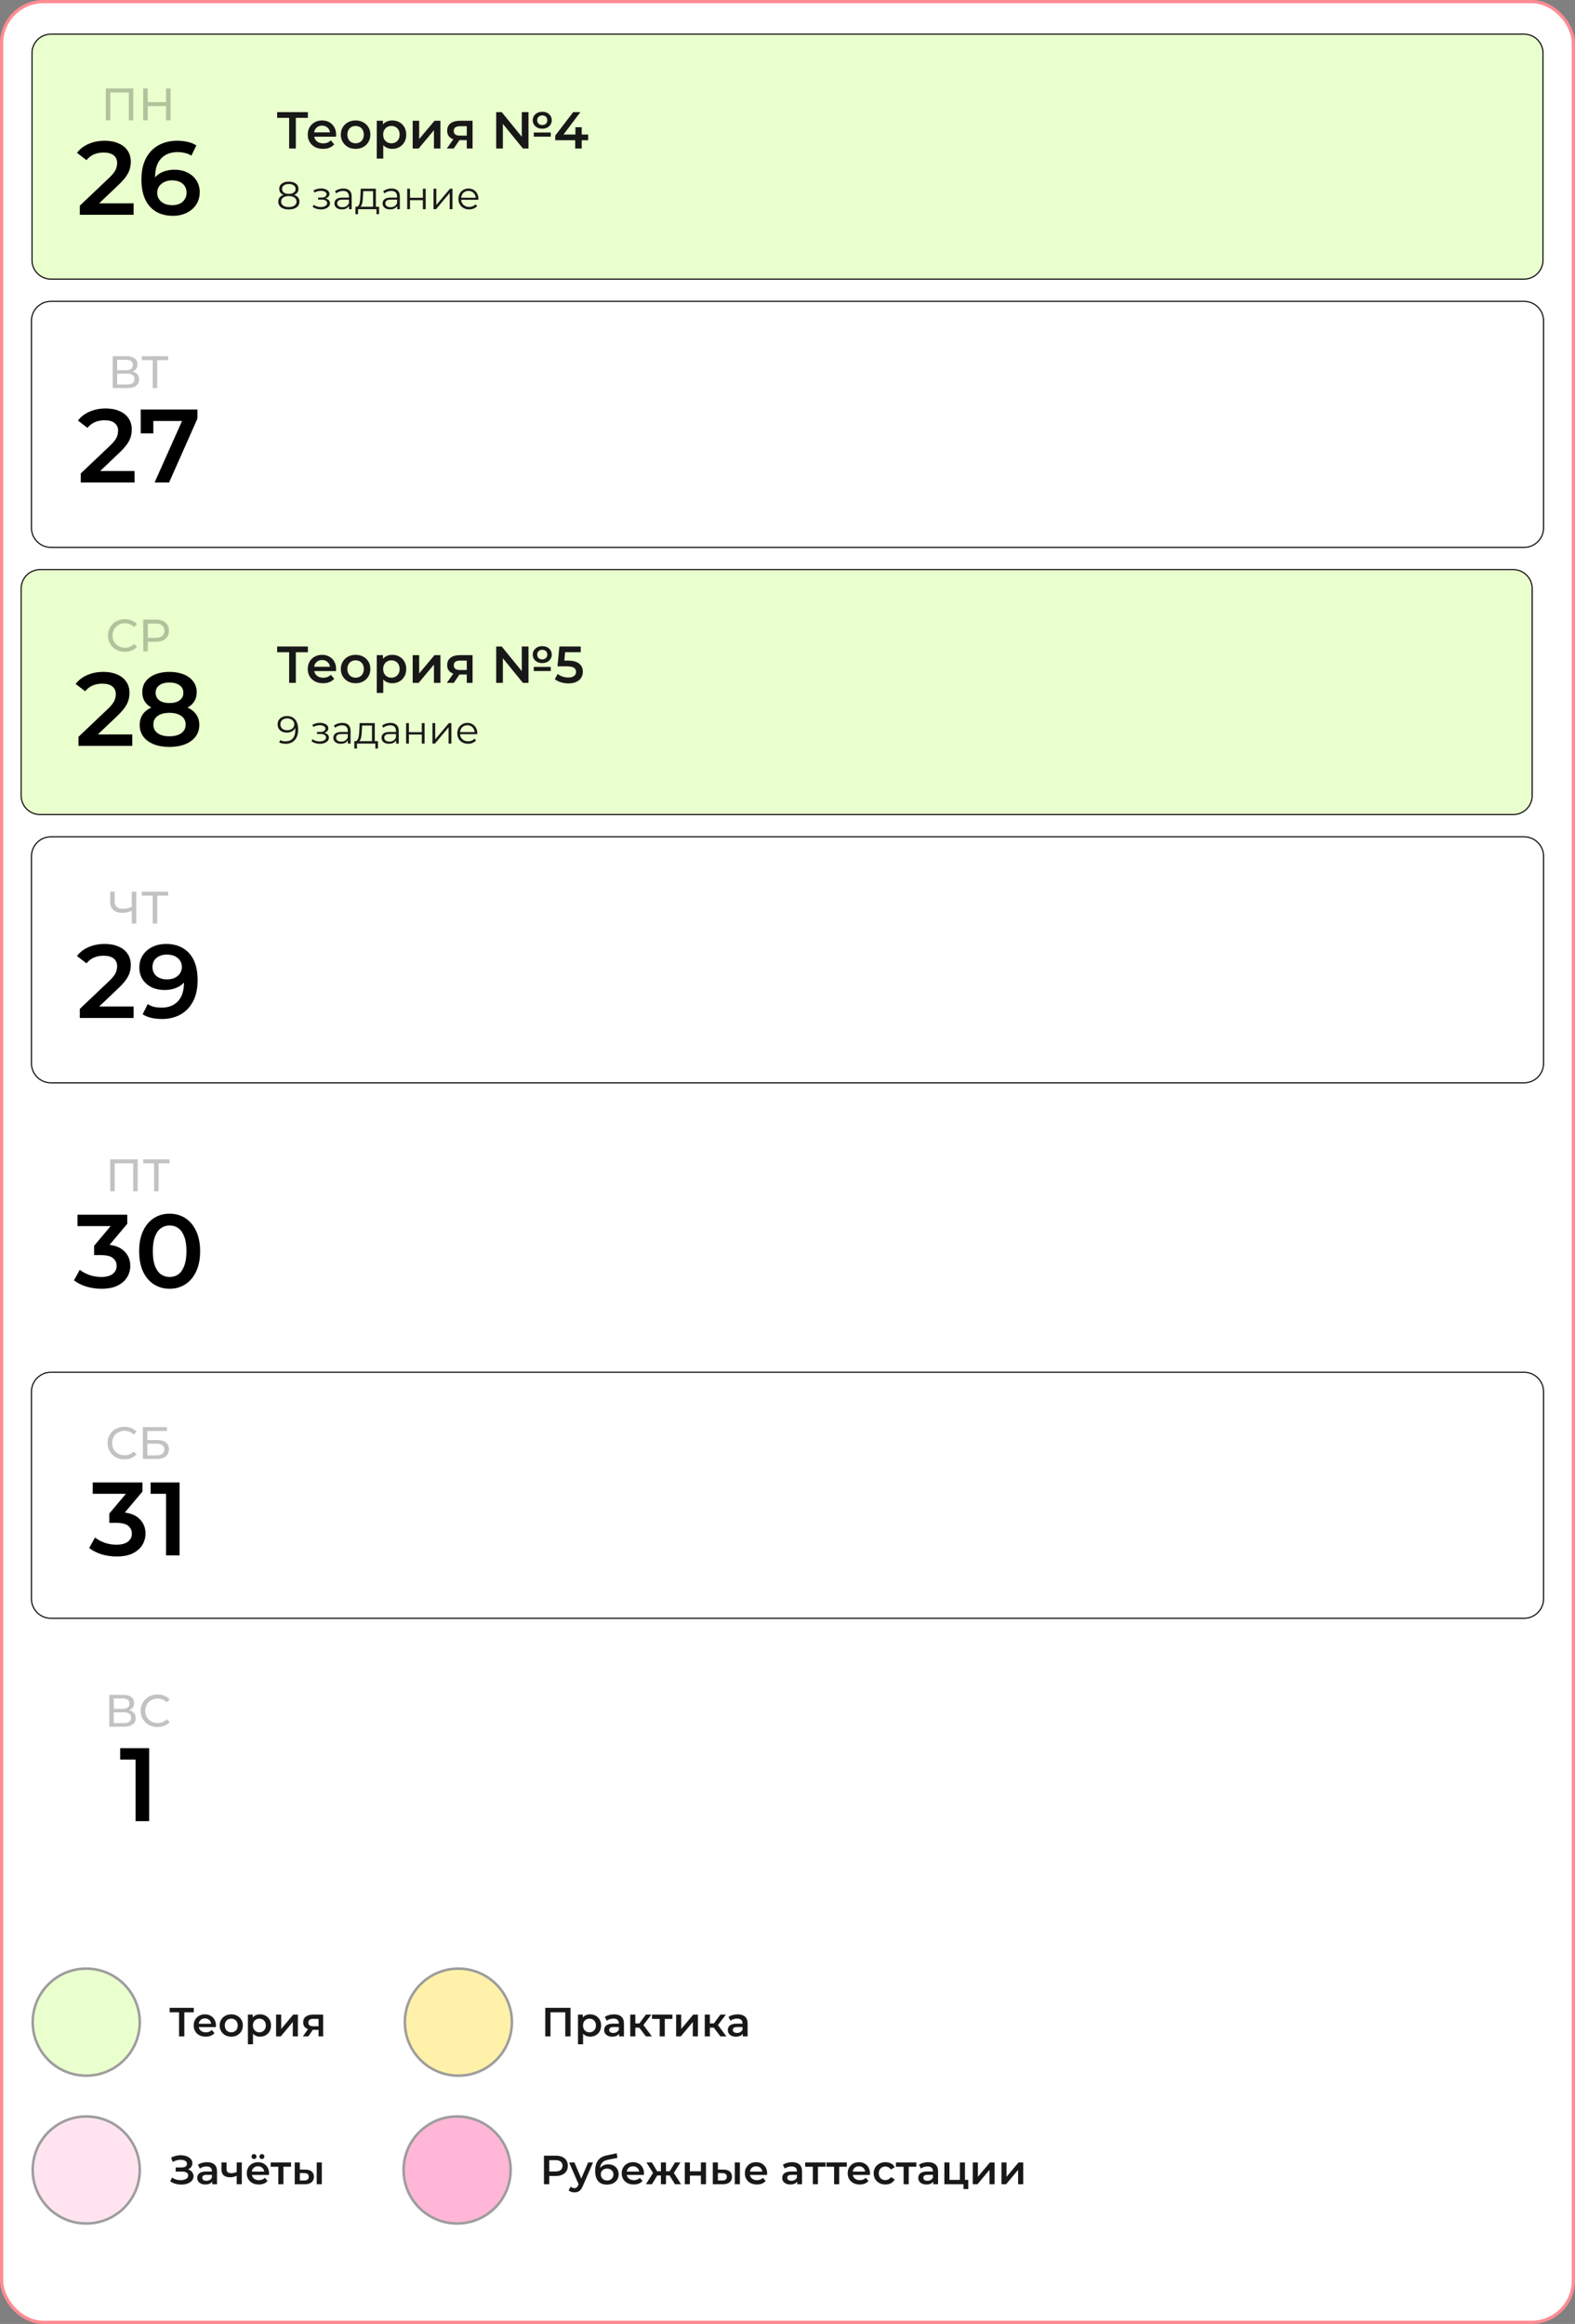<?xml version="1.0" encoding="UTF-8"?> <svg xmlns="http://www.w3.org/2000/svg" width="1453" height="2144" viewBox="0 0 1453 2144" fill="none"><rect x="0" y="0" width="1453" height="2144" fill="#808080" stroke="none"/><rect x="1.5" y="1.5" width="1450" height="2141" rx="38.5" fill="white"></rect><rect x="1.5" y="1.5" width="1450" height="2141" rx="38.5" stroke="#FF8C93" stroke-width="3"></rect><path d="M37 525.5H1396C1405.66 525.5 1413.5 533.335 1413.5 543V734C1413.5 743.665 1405.66 751.5 1396 751.5H37C27.335 751.5 19.5 743.665 19.5 734V543C19.5 533.335 27.335 525.5 37 525.5Z" fill="#EAFFCE" stroke="black"></path><path d="M1406 278C1415.94 278 1424 286.059 1424 296V487C1424 496.941 1415.94 505 1406 505H47C37.059 505 29 496.941 29 487V296C29 286.059 37.059 278 47 278H1406Z" fill="white"></path><path d="M1406 278C1415.94 278 1424 286.059 1424 296V487C1424 496.941 1415.94 505 1406 505H47C37.059 505 29 496.941 29 487V296C29 286.059 37.059 278 47 278H1406Z" stroke="black"></path><path d="M47 31.5H1406C1415.66 31.5 1423.5 39.335 1423.5 49V240C1423.5 249.665 1415.66 257.5 1406 257.5H47C37.335 257.5 29.5 249.665 29.5 240V49C29.5 39.335 37.335 31.5 47 31.5Z" fill="#EAFFCE" stroke="black"></path><path opacity="0.24" d="M103.95 358V328.611H116.587C119.778 328.611 122.283 329.255 124.103 330.542C125.922 331.83 126.832 333.705 126.832 336.168C126.832 338.575 125.964 340.423 124.228 341.71C122.493 342.97 120.212 343.599 117.385 343.599L118.141 342.34C121.416 342.34 123.921 342.998 125.656 344.313C127.419 345.601 128.301 347.49 128.301 349.981C128.301 352.5 127.377 354.473 125.53 355.901C123.711 357.3 120.996 358 117.385 358H103.95ZM108.106 354.683H117.301C119.54 354.683 121.22 354.277 122.339 353.466C123.487 352.626 124.061 351.352 124.061 349.645C124.061 347.938 123.487 346.692 122.339 345.908C121.22 345.125 119.54 344.733 117.301 344.733H108.106V354.683ZM108.106 341.542H116.293C118.337 341.542 119.89 341.136 120.954 340.325C122.045 339.513 122.591 338.323 122.591 336.756C122.591 335.16 122.045 333.957 120.954 333.145C119.89 332.334 118.337 331.928 116.293 331.928H108.106V341.542ZM140.909 358V331.172L141.959 332.264H130.875V328.611H155.1V332.264H144.016L145.024 331.172V358H140.909Z" fill="black"></path><path d="M74.522 445.137V436.769L101.259 411.378C103.504 409.262 105.171 407.403 106.261 405.8C107.351 404.197 108.056 402.722 108.377 401.376C108.761 399.965 108.954 398.651 108.954 397.432C108.954 394.355 107.896 391.982 105.78 390.315C103.664 388.584 100.554 387.718 96.451 387.718C93.18 387.718 90.199 388.295 87.506 389.45C84.877 390.604 82.601 392.367 80.677 394.739L71.925 388.007C74.554 384.48 78.081 381.755 82.505 379.832C86.993 377.844 91.994 376.85 97.508 376.85C102.382 376.85 106.613 377.652 110.204 379.255C113.859 380.794 116.648 383.006 118.572 385.891C120.559 388.776 121.553 392.207 121.553 396.182C121.553 398.362 121.265 400.542 120.687 402.722C120.11 404.838 119.02 407.082 117.417 409.455C115.814 411.827 113.474 414.488 110.396 417.437L87.41 439.27L84.813 434.557H124.15V445.137H74.522ZM142.619 445.137L170.415 382.813L173.685 388.392H135.502L141.465 382.332V399.837H129.827V377.812H182.148V386.18L155.988 445.137H142.619Z" fill="black"></path><path opacity="0.24" d="M100.826 1593V1563.61H113.463C116.654 1563.61 119.159 1564.25 120.979 1565.54C122.798 1566.83 123.708 1568.71 123.708 1571.17C123.708 1573.58 122.84 1575.42 121.104 1576.71C119.369 1577.97 117.088 1578.6 114.261 1578.6L115.017 1577.34C118.292 1577.34 120.797 1578 122.532 1579.31C124.295 1580.6 125.177 1582.49 125.177 1584.98C125.177 1587.5 124.253 1589.47 122.406 1590.9C120.587 1592.3 117.872 1593 114.261 1593H100.826ZM104.982 1589.68H114.177C116.416 1589.68 118.096 1589.28 119.215 1588.47C120.363 1587.63 120.937 1586.35 120.937 1584.65C120.937 1582.94 120.363 1581.69 119.215 1580.91C118.096 1580.12 116.416 1579.73 114.177 1579.73H104.982V1589.68ZM104.982 1576.54H113.169C115.213 1576.54 116.766 1576.14 117.83 1575.32C118.921 1574.51 119.467 1573.32 119.467 1571.76C119.467 1570.16 118.921 1568.96 117.83 1568.15C116.766 1567.33 115.213 1566.93 113.169 1566.93H104.982V1576.54ZM145.332 1593.34C143.093 1593.34 141.022 1592.97 139.119 1592.24C137.243 1591.49 135.606 1590.44 134.207 1589.1C132.835 1587.72 131.757 1586.13 130.974 1584.31C130.19 1582.49 129.798 1580.49 129.798 1578.31C129.798 1576.12 130.19 1574.12 130.974 1572.3C131.757 1570.48 132.849 1568.9 134.249 1567.56C135.648 1566.19 137.285 1565.14 139.161 1564.41C141.064 1563.65 143.135 1563.28 145.374 1563.28C147.642 1563.28 149.727 1563.67 151.63 1564.45C153.561 1565.21 155.199 1566.34 156.542 1567.85L153.813 1570.5C152.694 1569.32 151.434 1568.45 150.035 1567.89C148.635 1567.31 147.138 1567.01 145.542 1567.01C143.891 1567.01 142.352 1567.29 140.924 1567.85C139.525 1568.41 138.307 1569.19 137.271 1570.2C136.236 1571.21 135.424 1572.41 134.836 1573.81C134.277 1575.18 133.997 1576.68 133.997 1578.31C133.997 1579.93 134.277 1581.44 134.836 1582.84C135.424 1584.21 136.236 1585.4 137.271 1586.41C138.307 1587.42 139.525 1588.2 140.924 1588.76C142.352 1589.32 143.891 1589.6 145.542 1589.6C147.138 1589.6 148.635 1589.32 150.035 1588.76C151.434 1588.17 152.694 1587.28 153.813 1586.07L156.542 1588.72C155.199 1590.23 153.561 1591.38 151.63 1592.16C149.727 1592.94 147.628 1593.34 145.332 1593.34Z" fill="black"></path><path d="M125.091 1680.14V1617.62L130.573 1623.3H110.857V1612.81H137.594V1680.14H125.091Z" fill="black"></path><path opacity="0.24" d="M115.164 601.336C112.925 601.336 110.854 600.972 108.95 600.244C107.075 599.489 105.438 598.439 104.038 597.095C102.667 595.724 101.589 594.129 100.805 592.309C100.022 590.49 99.63 588.489 99.63 586.305C99.63 584.122 100.022 582.121 100.805 580.302C101.589 578.482 102.681 576.901 104.08 575.557C105.48 574.186 107.117 573.136 108.992 572.409C110.896 571.653 112.967 571.275 115.206 571.275C117.473 571.275 119.559 571.667 121.462 572.451C123.393 573.206 125.03 574.34 126.374 575.851L123.645 578.496C122.525 577.321 121.266 576.453 119.866 575.893C118.467 575.306 116.969 575.012 115.374 575.012C113.723 575.012 112.183 575.292 110.756 575.851C109.356 576.411 108.139 577.195 107.103 578.202C106.068 579.21 105.256 580.414 104.668 581.813C104.108 583.185 103.828 584.682 103.828 586.305C103.828 587.929 104.108 589.44 104.668 590.84C105.256 592.211 106.068 593.401 107.103 594.408C108.139 595.416 109.356 596.2 110.756 596.76C112.183 597.319 113.723 597.599 115.374 597.599C116.969 597.599 118.467 597.319 119.866 596.76C121.266 596.172 122.525 595.276 123.645 594.073L126.374 596.718C125.03 598.229 123.393 599.377 121.462 600.16C119.559 600.944 117.459 601.336 115.164 601.336ZM132.158 601V571.611H143.62C146.195 571.611 148.392 572.017 150.212 572.828C152.031 573.64 153.43 574.816 154.41 576.355C155.39 577.895 155.879 579.728 155.879 581.855C155.879 583.982 155.39 585.816 154.41 587.355C153.43 588.867 152.031 590.042 150.212 590.882C148.392 591.693 146.195 592.099 143.62 592.099H134.467L136.357 590.126V601H132.158ZM136.357 590.546L134.467 588.447H143.494C146.181 588.447 148.21 587.873 149.582 586.725C150.981 585.578 151.681 583.954 151.681 581.855C151.681 579.756 150.981 578.133 149.582 576.985C148.21 575.837 146.181 575.264 143.494 575.264H134.467L136.357 573.164V590.546Z" fill="black"></path><path d="M72.409 688.137V679.769L99.146 654.378C101.39 652.262 103.057 650.403 104.147 648.8C105.237 647.197 105.943 645.722 106.263 644.376C106.648 642.965 106.84 641.651 106.84 640.432C106.84 637.355 105.782 634.982 103.667 633.315C101.551 631.584 98.441 630.718 94.337 630.718C91.067 630.718 88.086 631.295 85.393 632.45C82.764 633.604 80.488 635.367 78.564 637.739L69.812 631.007C72.441 627.48 75.967 624.755 80.391 622.832C84.88 620.844 89.881 619.85 95.395 619.85C100.268 619.85 104.5 620.652 108.091 622.255C111.746 623.794 114.535 626.006 116.458 628.891C118.446 631.776 119.44 635.207 119.44 639.182C119.44 641.362 119.151 643.542 118.574 645.722C117.997 647.838 116.907 650.082 115.304 652.455C113.701 654.827 111.361 657.488 108.283 660.437L85.296 682.27L82.7 677.557H122.037V688.137H72.409ZM156.279 689.098C150.701 689.098 145.86 688.265 141.756 686.598C137.652 684.931 134.479 682.59 132.234 679.577C129.99 676.499 128.868 672.909 128.868 668.805C128.868 664.701 129.958 661.239 132.138 658.418C134.318 655.596 137.46 653.448 141.564 651.974C145.667 650.499 150.572 649.762 156.279 649.762C161.986 649.762 166.891 650.499 170.994 651.974C175.162 653.448 178.336 655.629 180.516 658.514C182.76 661.335 183.882 664.765 183.882 668.805C183.882 672.909 182.728 676.499 180.42 679.577C178.176 682.59 174.97 684.931 170.802 686.598C166.698 688.265 161.857 689.098 156.279 689.098ZM156.279 679.288C160.896 679.288 164.55 678.327 167.243 676.403C169.936 674.479 171.283 671.819 171.283 668.42C171.283 665.086 169.936 662.457 167.243 660.534C164.55 658.61 160.896 657.648 156.279 657.648C151.662 657.648 148.04 658.61 145.411 660.534C142.782 662.457 141.468 665.086 141.468 668.42C141.468 671.819 142.782 674.479 145.411 676.403C148.04 678.327 151.662 679.288 156.279 679.288ZM156.279 656.302C151.085 656.302 146.629 655.629 142.91 654.282C139.191 652.871 136.306 650.852 134.254 648.223C132.266 645.53 131.273 642.324 131.273 638.605C131.273 634.758 132.299 631.456 134.35 628.699C136.466 625.877 139.416 623.697 143.199 622.159C146.982 620.62 151.342 619.85 156.279 619.85C161.28 619.85 165.672 620.62 169.455 622.159C173.238 623.697 176.188 625.877 178.304 628.699C180.42 631.456 181.478 634.758 181.478 638.605C181.478 642.324 180.452 645.53 178.4 648.223C176.412 650.852 173.527 652.871 169.744 654.282C165.961 655.629 161.473 656.302 156.279 656.302ZM156.279 648.608C160.254 648.608 163.396 647.774 165.704 646.107C168.013 644.376 169.167 642.067 169.167 639.182C169.167 636.168 167.981 633.828 165.608 632.161C163.236 630.494 160.126 629.66 156.279 629.66C152.432 629.66 149.354 630.494 147.046 632.161C144.738 633.828 143.583 636.168 143.583 639.182C143.583 642.067 144.706 644.376 146.95 646.107C149.258 647.774 152.368 648.608 156.279 648.608Z" fill="black"></path><path opacity="0.24" d="M97.615 111V81.611H122.932V111H118.818V84.172L119.825 85.264H100.722L101.772 84.172V111H97.615ZM153.173 81.611H157.371V111H153.173V81.611ZM136.295 111H132.097V81.611H136.295V111ZM153.551 97.901H135.875V94.248H153.551V97.901Z" fill="black"></path><path d="M73.63 198.137V189.769L100.367 164.378C102.611 162.262 104.278 160.403 105.368 158.8C106.458 157.197 107.164 155.722 107.484 154.376C107.869 152.965 108.061 151.651 108.061 150.432C108.061 147.355 107.003 144.982 104.888 143.315C102.772 141.584 99.662 140.718 95.558 140.718C92.288 140.718 89.307 141.295 86.614 142.45C83.985 143.604 81.709 145.367 79.785 147.739L71.033 141.007C73.662 137.48 77.188 134.755 81.612 132.832C86.101 130.844 91.102 129.85 96.616 129.85C101.489 129.85 105.721 130.652 109.312 132.255C112.967 133.794 115.756 136.006 117.679 138.891C119.667 141.776 120.661 145.207 120.661 149.182C120.661 151.362 120.372 153.542 119.795 155.722C119.218 157.838 118.128 160.082 116.525 162.455C114.922 164.827 112.582 167.488 109.504 170.437L86.517 192.27L83.921 187.557H123.258V198.137H73.63ZM159.616 199.098C153.525 199.098 148.299 197.816 143.939 195.251C139.579 192.623 136.245 188.84 133.936 183.902C131.628 178.965 130.474 172.874 130.474 165.629C130.474 157.934 131.852 151.426 134.61 146.104C137.431 140.783 141.31 136.743 146.247 133.986C151.248 131.229 156.987 129.85 163.463 129.85C166.861 129.85 170.099 130.203 173.177 130.908C176.319 131.614 178.98 132.704 181.16 134.178L176.543 143.604C174.684 142.385 172.664 141.552 170.484 141.103C168.368 140.59 166.124 140.334 163.752 140.334C157.404 140.334 152.37 142.289 148.652 146.201C144.933 150.112 143.073 155.882 143.073 163.513C143.073 164.731 143.105 166.174 143.169 167.841C143.234 169.444 143.458 171.079 143.843 172.746L139.996 168.514C141.15 165.885 142.721 163.705 144.708 161.974C146.76 160.178 149.165 158.832 151.922 157.934C154.743 157.037 157.789 156.588 161.059 156.588C165.483 156.588 169.426 157.453 172.888 159.185C176.351 160.852 179.108 163.256 181.16 166.398C183.212 169.476 184.237 173.098 184.237 177.266C184.237 181.69 183.147 185.537 180.967 188.807C178.787 192.077 175.838 194.61 172.119 196.406C168.4 198.201 164.232 199.098 159.616 199.098ZM158.943 189.288C161.507 189.288 163.784 188.84 165.771 187.942C167.759 186.98 169.298 185.634 170.388 183.902C171.542 182.171 172.119 180.151 172.119 177.843C172.119 174.317 170.901 171.527 168.464 169.476C166.028 167.424 162.758 166.398 158.654 166.398C155.961 166.398 153.589 166.911 151.537 167.937C149.549 168.899 147.946 170.245 146.728 171.976C145.574 173.707 144.997 175.695 144.997 177.939C144.997 179.991 145.542 181.883 146.632 183.614C147.722 185.345 149.293 186.724 151.345 187.749C153.46 188.775 155.993 189.288 158.943 189.288Z" fill="black"></path><path d="M1406 772C1415.94 772 1424 780.059 1424 790V981C1424 990.941 1415.94 999 1406 999H47C37.059 999 29 990.941 29 981V790C29 780.059 37.059 772 47 772H1406Z" fill="white"></path><path d="M1406 772C1415.94 772 1424 780.059 1424 790V981C1424 990.941 1415.94 999 1406 999H47C37.059 999 29 990.941 29 981V790C29 780.059 37.059 772 47 772H1406Z" stroke="black"></path><path opacity="0.24" d="M122.276 840.076C120.624 840.776 119.015 841.308 117.448 841.672C115.908 842.008 114.411 842.176 112.955 842.176C109.373 842.176 106.588 841.308 104.6 839.573C102.641 837.837 101.661 835.36 101.661 832.141V822.611H105.776V831.68C105.776 833.863 106.448 835.542 107.791 836.718C109.135 837.893 111.01 838.481 113.417 838.481C114.844 838.481 116.3 838.299 117.783 837.935C119.295 837.571 120.764 837.04 122.192 836.34L122.276 840.076ZM121.562 852V822.611H125.718V852H121.562ZM140.889 852V825.172L141.938 826.264H130.854V822.611H155.079V826.264H143.995L145.003 825.172V852H140.889Z" fill="black"></path><path d="M73.63 939.137V930.769L100.367 905.378C102.611 903.262 104.278 901.403 105.368 899.8C106.458 898.197 107.164 896.722 107.484 895.376C107.869 893.965 108.061 892.651 108.061 891.432C108.061 888.355 107.003 885.982 104.888 884.315C102.772 882.584 99.662 881.718 95.558 881.718C92.288 881.718 89.307 882.295 86.614 883.45C83.985 884.604 81.709 886.367 79.785 888.739L71.033 882.007C73.662 878.48 77.188 875.755 81.612 873.832C86.101 871.844 91.102 870.85 96.616 870.85C101.489 870.85 105.721 871.652 109.312 873.255C112.967 874.794 115.756 877.006 117.679 879.891C119.667 882.776 120.661 886.207 120.661 890.182C120.661 892.362 120.372 894.542 119.795 896.722C119.218 898.838 118.128 901.082 116.525 903.455C114.922 905.827 112.582 908.488 109.504 911.437L86.517 933.27L83.921 928.557H123.258V939.137H73.63ZM153.172 870.85C159.327 870.85 164.553 872.165 168.849 874.794C173.209 877.358 176.543 881.109 178.852 886.046C181.16 890.984 182.314 897.075 182.314 904.32C182.314 912.014 180.903 918.523 178.082 923.844C175.325 929.166 171.478 933.206 166.541 935.963C161.604 938.72 155.865 940.098 149.325 940.098C145.927 940.098 142.689 939.746 139.611 939.041C136.533 938.335 133.872 937.245 131.628 935.77L136.245 926.345C138.104 927.563 140.124 928.429 142.304 928.942C144.484 929.391 146.728 929.615 149.036 929.615C155.384 929.615 160.417 927.659 164.136 923.748C167.855 919.837 169.715 914.066 169.715 906.436C169.715 905.218 169.683 903.807 169.618 902.204C169.554 900.537 169.33 898.87 168.945 897.203L172.792 901.435C171.702 904.064 170.131 906.276 168.08 908.071C166.028 909.802 163.623 911.117 160.866 912.014C158.109 912.912 155.063 913.361 151.729 913.361C147.369 913.361 143.426 912.527 139.899 910.86C136.437 909.129 133.68 906.725 131.628 903.647C129.576 900.505 128.55 896.85 128.55 892.683C128.55 888.194 129.64 884.347 131.82 881.141C134 877.871 136.95 875.339 140.669 873.543C144.452 871.748 148.62 870.85 153.172 870.85ZM153.845 880.66C151.28 880.66 149.004 881.141 147.017 882.103C145.029 883.001 143.458 884.315 142.304 886.046C141.214 887.713 140.669 889.733 140.669 892.106C140.669 895.632 141.887 898.421 144.324 900.473C146.76 902.525 150.03 903.551 154.134 903.551C156.827 903.551 159.199 903.07 161.251 902.108C163.303 901.082 164.906 899.704 166.06 897.972C167.214 896.177 167.791 894.189 167.791 892.009C167.791 889.894 167.246 888.002 166.156 886.335C165.066 884.604 163.495 883.225 161.443 882.199C159.391 881.173 156.859 880.66 153.845 880.66Z" fill="black"></path><path opacity="0.24" d="M101.687 1099V1069.61H127.004V1099H122.889V1072.17L123.897 1073.26H104.794L105.843 1072.17V1099H101.687ZM142.172 1099V1072.17L143.222 1073.26H132.138V1069.61H156.363V1073.26H145.279L146.287 1072.17V1099H142.172Z" fill="black"></path><path d="M93.545 1188.96C88.8 1188.96 84.151 1188.29 79.599 1186.94C75.111 1185.53 71.328 1183.61 68.25 1181.17L73.636 1171.46C76.073 1173.45 79.022 1175.05 82.484 1176.27C85.947 1177.48 89.57 1178.09 93.353 1178.09C97.841 1178.09 101.335 1177.2 103.836 1175.4C106.337 1173.54 107.587 1171.04 107.587 1167.9C107.587 1164.82 106.433 1162.38 104.124 1160.59C101.816 1158.79 98.097 1157.9 92.968 1157.9H86.812V1149.34L106.048 1126.45L107.683 1131.16H71.52V1120.68H117.397V1129.04L98.161 1151.93L91.621 1148.09H95.372C103.644 1148.09 109.831 1149.95 113.935 1153.66C118.102 1157.32 120.186 1162.03 120.186 1167.8C120.186 1171.59 119.224 1175.08 117.301 1178.29C115.377 1181.49 112.428 1184.09 108.453 1186.08C104.541 1188 99.572 1188.96 93.545 1188.96ZM156.448 1188.96C151.127 1188.96 146.318 1187.62 142.022 1184.92C137.79 1182.23 134.456 1178.32 132.019 1173.19C129.583 1167.99 128.364 1161.71 128.364 1154.34C128.364 1146.96 129.583 1140.71 132.019 1135.58C134.456 1130.39 137.79 1126.45 142.022 1123.75C146.318 1121.06 151.127 1119.71 156.448 1119.71C161.834 1119.71 166.643 1121.06 170.875 1123.75C175.107 1126.45 178.441 1130.39 180.878 1135.58C183.378 1140.71 184.629 1146.96 184.629 1154.34C184.629 1161.71 183.378 1167.99 180.878 1173.19C178.441 1178.32 175.107 1182.23 170.875 1184.92C166.643 1187.62 161.834 1188.96 156.448 1188.96ZM156.448 1178.09C159.59 1178.09 162.315 1177.26 164.624 1175.59C166.932 1173.86 168.727 1171.23 170.009 1167.71C171.356 1164.18 172.029 1159.72 172.029 1154.34C172.029 1148.89 171.356 1144.43 170.009 1140.97C168.727 1137.44 166.932 1134.85 164.624 1133.18C162.315 1131.45 159.59 1130.58 156.448 1130.58C153.435 1130.58 150.742 1131.45 148.369 1133.18C146.061 1134.85 144.234 1137.44 142.887 1140.97C141.605 1144.43 140.964 1148.89 140.964 1154.34C140.964 1159.72 141.605 1164.18 142.887 1167.71C144.234 1171.23 146.061 1173.86 148.369 1175.59C150.742 1177.26 153.435 1178.09 156.448 1178.09Z" fill="black"></path><path d="M1406 1266C1415.94 1266 1424 1274.06 1424 1284V1475C1424 1484.94 1415.94 1493 1406 1493H47C37.059 1493 29 1484.94 29 1475V1284C29 1274.06 37.059 1266 47 1266H1406Z" fill="white"></path><path d="M1406 1266C1415.94 1266 1424 1274.06 1424 1284V1475C1424 1484.94 1415.94 1493 1406 1493H47C37.059 1493 29 1484.94 29 1475V1284C29 1274.06 37.059 1266 47 1266H1406Z" stroke="black"></path><path opacity="0.24" d="M114.795 1346.34C112.556 1346.34 110.485 1345.97 108.581 1345.24C106.706 1344.49 105.069 1343.44 103.669 1342.1C102.298 1340.72 101.22 1339.13 100.436 1337.31C99.653 1335.49 99.261 1333.49 99.261 1331.31C99.261 1329.12 99.653 1327.12 100.436 1325.3C101.22 1323.48 102.312 1321.9 103.711 1320.56C105.111 1319.19 106.748 1318.14 108.623 1317.41C110.527 1316.65 112.598 1316.28 114.837 1316.28C117.104 1316.28 119.189 1316.67 121.093 1317.45C123.024 1318.21 124.661 1319.34 126.005 1320.85L123.276 1323.5C122.156 1322.32 120.897 1321.45 119.497 1320.89C118.098 1320.31 116.6 1320.01 115.005 1320.01C113.354 1320.01 111.814 1320.29 110.387 1320.85C108.987 1321.41 107.77 1322.19 106.734 1323.2C105.699 1324.21 104.887 1325.41 104.299 1326.81C103.739 1328.18 103.459 1329.68 103.459 1331.31C103.459 1332.93 103.739 1334.44 104.299 1335.84C104.887 1337.21 105.699 1338.4 106.734 1339.41C107.77 1340.42 108.987 1341.2 110.387 1341.76C111.814 1342.32 113.354 1342.6 115.005 1342.6C116.6 1342.6 118.098 1342.32 119.497 1341.76C120.897 1341.17 122.156 1340.28 123.276 1339.07L126.005 1341.72C124.661 1343.23 123.024 1344.38 121.093 1345.16C119.189 1345.94 117.09 1346.34 114.795 1346.34ZM131.789 1346V1316.61H153.957V1320.18H135.946V1328.58H145.098C148.597 1328.58 151.256 1329.3 153.075 1330.76C154.895 1332.22 155.804 1334.33 155.804 1337.1C155.804 1339.95 154.811 1342.15 152.823 1343.69C150.864 1345.23 148.051 1346 144.385 1346H131.789ZM135.946 1342.68H144.217C146.652 1342.68 148.485 1342.22 149.717 1341.3C150.976 1340.37 151.606 1339 151.606 1337.18C151.606 1333.66 149.143 1331.89 144.217 1331.89H135.946V1342.68Z" fill="black"></path><path d="M107.587 1435.96C102.842 1435.96 98.193 1435.29 93.641 1433.94C89.152 1432.53 85.369 1430.61 82.292 1428.17L87.678 1418.46C90.114 1420.45 93.064 1422.05 96.526 1423.27C99.989 1424.48 103.611 1425.09 107.394 1425.09C111.882 1425.09 115.377 1424.2 117.878 1422.4C120.378 1420.54 121.629 1418.04 121.629 1414.9C121.629 1411.82 120.474 1409.38 118.166 1407.59C115.858 1405.79 112.139 1404.9 107.009 1404.9H100.854V1396.34L120.09 1373.45L121.725 1378.16H85.562V1367.68H131.439V1376.04L112.203 1398.93L105.663 1395.09H109.414C117.685 1395.09 123.873 1396.95 127.976 1400.66C132.144 1404.32 134.228 1409.03 134.228 1414.8C134.228 1418.59 133.266 1422.08 131.343 1425.29C129.419 1428.49 126.469 1431.09 122.494 1433.08C118.583 1435 113.614 1435.96 107.587 1435.96ZM153.178 1435V1372.48L158.66 1378.16H138.944V1367.68H165.681V1435H153.178Z" fill="black"></path><path d="M165.198 1878.69V1855.29L166.365 1856.49H156.507V1852.35H178.781V1856.49H168.923L170.052 1855.29V1878.69H165.198ZM189.783 1878.95C187.551 1878.95 185.594 1878.52 183.914 1877.64C182.258 1876.73 180.967 1875.51 180.039 1873.95C179.136 1872.4 178.684 1870.63 178.684 1868.65C178.684 1866.64 179.123 1864.87 180.001 1863.34C180.904 1861.79 182.133 1860.57 183.688 1859.69C185.268 1858.81 187.062 1858.37 189.068 1858.37C191.025 1858.37 192.768 1858.8 194.298 1859.65C195.828 1860.51 197.032 1861.71 197.91 1863.27C198.788 1864.82 199.227 1866.65 199.227 1868.76C199.227 1868.96 199.214 1869.18 199.189 1869.44C199.189 1869.69 199.177 1869.92 199.152 1870.15H182.409V1867.03H196.669L194.825 1868.01C194.85 1866.85 194.612 1865.84 194.11 1864.96C193.608 1864.08 192.919 1863.39 192.041 1862.89C191.188 1862.39 190.197 1862.14 189.068 1862.14C187.915 1862.14 186.899 1862.39 186.021 1862.89C185.168 1863.39 184.491 1864.09 183.989 1865C183.513 1865.87 183.274 1866.91 183.274 1868.12V1868.87C183.274 1870.08 183.55 1871.14 184.102 1872.07C184.654 1873 185.431 1873.71 186.435 1874.21C187.438 1874.72 188.592 1874.97 189.896 1874.97C191.025 1874.97 192.041 1874.79 192.944 1874.44C193.847 1874.09 194.649 1873.54 195.352 1872.78L197.873 1875.68C196.97 1876.73 195.828 1877.55 194.449 1878.13C193.094 1878.68 191.539 1878.95 189.783 1878.95ZM213.326 1878.95C211.269 1878.95 209.438 1878.52 207.832 1877.64C206.227 1876.73 204.96 1875.51 204.032 1873.95C203.104 1872.4 202.64 1870.63 202.64 1868.65C202.64 1866.64 203.104 1864.87 204.032 1863.34C204.96 1861.79 206.227 1860.57 207.832 1859.69C209.438 1858.81 211.269 1858.37 213.326 1858.37C215.407 1858.37 217.251 1858.81 218.856 1859.69C220.487 1860.57 221.753 1861.77 222.656 1863.3C223.584 1864.83 224.049 1866.61 224.049 1868.65C224.049 1870.63 223.584 1872.4 222.656 1873.95C221.753 1875.51 220.487 1876.73 218.856 1877.64C217.251 1878.52 215.407 1878.95 213.326 1878.95ZM213.326 1874.93C214.479 1874.93 215.508 1874.68 216.411 1874.18C217.314 1873.67 218.016 1872.95 218.518 1871.99C219.044 1871.04 219.308 1869.92 219.308 1868.65C219.308 1867.34 219.044 1866.23 218.518 1865.3C218.016 1864.34 217.314 1863.62 216.411 1863.11C215.508 1862.61 214.492 1862.36 213.363 1862.36C212.209 1862.36 211.181 1862.61 210.278 1863.11C209.4 1863.62 208.698 1864.34 208.171 1865.3C207.644 1866.23 207.381 1867.34 207.381 1868.65C207.381 1869.92 207.644 1871.04 208.171 1871.99C208.698 1872.95 209.4 1873.67 210.278 1874.18C211.181 1874.68 212.197 1874.93 213.326 1874.93ZM239.831 1878.95C238.201 1878.95 236.709 1878.58 235.354 1877.83C234.025 1877.07 232.959 1875.94 232.156 1874.44C231.378 1872.91 230.99 1870.98 230.99 1868.65C230.99 1866.29 231.366 1864.36 232.118 1862.85C232.896 1861.35 233.949 1860.23 235.279 1859.5C236.608 1858.75 238.126 1858.37 239.831 1858.37C241.813 1858.37 243.556 1858.8 245.061 1859.65C246.591 1860.51 247.795 1861.7 248.673 1863.23C249.576 1864.76 250.028 1866.56 250.028 1868.65C250.028 1870.73 249.576 1872.55 248.673 1874.1C247.795 1875.63 246.591 1876.82 245.061 1877.68C243.556 1878.53 241.813 1878.95 239.831 1878.95ZM228.695 1885.99V1858.6H233.172V1863.34L233.021 1868.68L233.398 1874.03V1885.99H228.695ZM239.305 1874.93C240.433 1874.93 241.437 1874.68 242.315 1874.18C243.218 1873.67 243.932 1872.95 244.459 1871.99C244.986 1871.04 245.249 1869.92 245.249 1868.65C245.249 1867.34 244.986 1866.23 244.459 1865.3C243.932 1864.34 243.218 1863.62 242.315 1863.11C241.437 1862.61 240.433 1862.36 239.305 1862.36C238.176 1862.36 237.16 1862.61 236.257 1863.11C235.354 1863.62 234.639 1864.34 234.112 1865.3C233.586 1866.23 233.322 1867.34 233.322 1868.65C233.322 1869.92 233.586 1871.04 234.112 1871.99C234.639 1872.95 235.354 1873.67 236.257 1874.18C237.16 1874.68 238.176 1874.93 239.305 1874.93ZM254.708 1878.69V1858.6H259.411V1871.84L270.51 1858.6H274.8V1878.69H270.097V1865.45L259.035 1878.69H254.708ZM293.881 1878.69V1871.84L294.558 1872.63H288.538C285.779 1872.63 283.609 1872.06 282.029 1870.9C280.474 1869.72 279.696 1868.03 279.696 1865.82C279.696 1863.47 280.524 1861.67 282.18 1860.44C283.86 1859.21 286.093 1858.6 288.877 1858.6H298.095V1878.69H293.881ZM279.433 1878.69L284.851 1871.02H289.667L284.475 1878.69H279.433ZM293.881 1870.34V1861.31L294.558 1862.55H289.027C287.572 1862.55 286.444 1862.83 285.641 1863.38C284.863 1863.91 284.475 1864.77 284.475 1865.97C284.475 1868.23 285.942 1869.36 288.877 1869.36H294.558L293.881 1870.34Z" fill="#181818"></path><circle cx="79.558" cy="1865.56" r="49.382" fill="#EAFFCE" stroke="#9D9D9D" stroke-width="2.352"></circle><path d="M503.029 1878.69V1852.35H526.319V1878.69H521.503V1855.29L522.632 1856.49H506.717L507.845 1855.29V1878.69H503.029ZM544.355 1878.95C542.725 1878.95 541.233 1878.58 539.878 1877.83C538.549 1877.07 537.483 1875.94 536.68 1874.44C535.903 1872.91 535.514 1870.98 535.514 1868.65C535.514 1866.29 535.89 1864.36 536.642 1862.85C537.42 1861.35 538.474 1860.23 539.803 1859.5C541.132 1858.75 542.65 1858.37 544.355 1858.37C546.337 1858.37 548.08 1858.8 549.585 1859.65C551.115 1860.51 552.319 1861.7 553.197 1863.23C554.1 1864.76 554.552 1866.56 554.552 1868.65C554.552 1870.73 554.1 1872.55 553.197 1874.1C552.319 1875.63 551.115 1876.82 549.585 1877.68C548.08 1878.53 546.337 1878.95 544.355 1878.95ZM533.219 1885.99V1858.6H537.696V1863.34L537.545 1868.68L537.922 1874.03V1885.99H533.219ZM543.829 1874.93C544.957 1874.93 545.961 1874.68 546.839 1874.18C547.742 1873.67 548.456 1872.95 548.983 1871.99C549.51 1871.04 549.773 1869.92 549.773 1868.65C549.773 1867.34 549.51 1866.23 548.983 1865.3C548.456 1864.34 547.742 1863.62 546.839 1863.11C545.961 1862.61 544.957 1862.36 543.829 1862.36C542.7 1862.36 541.684 1862.61 540.781 1863.11C539.878 1863.62 539.163 1864.34 538.637 1865.3C538.11 1866.23 537.846 1867.34 537.846 1868.65C537.846 1869.92 538.11 1871.04 538.637 1871.99C539.163 1872.95 539.878 1873.67 540.781 1874.18C541.684 1874.68 542.7 1874.93 543.829 1874.93ZM571.165 1878.69V1874.63L570.902 1873.76V1866.65C570.902 1865.27 570.488 1864.21 569.66 1863.45C568.833 1862.68 567.579 1862.29 565.898 1862.29C564.769 1862.29 563.653 1862.46 562.549 1862.81C561.471 1863.17 560.555 1863.65 559.803 1864.28L557.959 1860.86C559.038 1860.03 560.317 1859.42 561.797 1859.01C563.302 1858.59 564.857 1858.37 566.462 1858.37C569.372 1858.37 571.617 1859.08 573.197 1860.48C574.802 1861.86 575.605 1864.01 575.605 1866.91V1878.69H571.165ZM564.845 1878.95C563.34 1878.95 562.023 1878.7 560.894 1878.2C559.765 1877.68 558.887 1876.96 558.26 1876.06C557.658 1875.13 557.357 1874.09 557.357 1872.93C557.357 1871.81 557.621 1870.79 558.147 1869.89C558.699 1868.98 559.59 1868.27 560.819 1867.74C562.048 1867.22 563.678 1866.95 565.71 1866.95H571.542V1870.08H566.049C564.443 1870.08 563.365 1870.34 562.813 1870.87C562.261 1871.37 561.985 1871.99 561.985 1872.75C561.985 1873.6 562.324 1874.28 563.001 1874.78C563.678 1875.28 564.619 1875.53 565.823 1875.53C566.977 1875.53 568.005 1875.27 568.908 1874.74C569.836 1874.21 570.501 1873.44 570.902 1872.41L571.692 1875.23C571.241 1876.41 570.425 1877.32 569.247 1877.98C568.093 1878.63 566.625 1878.95 564.845 1878.95ZM595.835 1878.69L588.573 1869.06L592.411 1866.69L601.366 1878.69H595.835ZM581.425 1878.69V1858.6H586.128V1878.69H581.425ZM584.736 1870.64V1866.73H591.546V1870.64H584.736ZM592.863 1869.21L588.461 1868.68L595.835 1858.6H600.877L592.863 1869.21ZM608.602 1878.69V1861.46L609.693 1862.59H601.529V1858.6H620.341V1862.59H612.214L613.305 1861.46V1878.69H608.602ZM623.752 1878.69V1858.6H628.455V1871.84L639.554 1858.6H643.844V1878.69H639.141V1865.45L628.079 1878.69H623.752ZM664.58 1878.69L657.319 1869.06L661.156 1866.69L670.111 1878.69H664.58ZM650.17 1878.69V1858.6H654.873V1878.69H650.17ZM653.481 1870.64V1866.73H660.291V1870.64H653.481ZM661.608 1869.21L657.206 1868.68L664.58 1858.6H669.622L661.608 1869.21ZM685.251 1878.69V1874.63L684.988 1873.76V1866.65C684.988 1865.27 684.574 1864.21 683.746 1863.45C682.918 1862.68 681.664 1862.29 679.984 1862.29C678.855 1862.29 677.739 1862.46 676.635 1862.81C675.556 1863.17 674.641 1863.65 673.888 1864.28L672.045 1860.86C673.123 1860.03 674.403 1859.42 675.883 1859.01C677.388 1858.59 678.943 1858.37 680.548 1858.37C683.458 1858.37 685.702 1859.08 687.283 1860.48C688.888 1861.86 689.691 1864.01 689.691 1866.91V1878.69H685.251ZM678.93 1878.95C677.425 1878.95 676.108 1878.7 674.98 1878.2C673.851 1877.68 672.973 1876.96 672.346 1876.06C671.744 1875.13 671.443 1874.09 671.443 1872.93C671.443 1871.81 671.706 1870.79 672.233 1869.89C672.785 1868.98 673.675 1868.27 674.904 1867.74C676.133 1867.22 677.764 1866.95 679.795 1866.95H685.627V1870.08H680.134C678.529 1870.08 677.45 1870.34 676.898 1870.87C676.347 1871.37 676.071 1871.99 676.071 1872.75C676.071 1873.6 676.409 1874.28 677.087 1874.78C677.764 1875.28 678.704 1875.53 679.908 1875.53C681.062 1875.53 682.091 1875.27 682.994 1874.74C683.922 1874.21 684.586 1873.44 684.988 1872.41L685.778 1875.23C685.326 1876.41 684.511 1877.32 683.332 1877.98C682.178 1878.63 680.711 1878.95 678.93 1878.95Z" fill="#181818"></path><circle cx="422.878" cy="1865.56" r="49.382" fill="#FFF1A9" stroke="#9D9D9D" stroke-width="2.352"></circle><path d="M157.072 2012.49L158.652 2008.91C159.781 2009.69 161.01 2010.29 162.339 2010.72C163.693 2011.12 165.035 2011.33 166.365 2011.36C167.694 2011.38 168.898 2011.23 169.977 2010.91C171.08 2010.58 171.958 2010.09 172.61 2009.44C173.263 2008.79 173.589 2007.97 173.589 2006.99C173.589 2005.81 173.1 2004.94 172.121 2004.36C171.168 2003.76 169.864 2003.46 168.208 2003.46H162.076V1999.62H167.832C169.312 1999.62 170.453 1999.32 171.256 1998.72C172.084 1998.11 172.498 1997.3 172.498 1996.27C172.498 1995.42 172.222 1994.71 171.67 1994.16C171.143 1993.61 170.416 1993.2 169.488 1992.92C168.585 1992.65 167.556 1992.52 166.402 1992.55C165.274 1992.55 164.095 1992.72 162.866 1993.07C161.637 1993.4 160.47 1993.89 159.367 1994.54L157.824 1990.59C159.48 1989.71 161.21 1989.1 163.016 1988.74C164.847 1988.39 166.616 1988.29 168.321 1988.44C170.027 1988.59 171.557 1988.98 172.911 1989.61C174.291 1990.24 175.395 1991.07 176.222 1992.09C177.05 1993.1 177.464 1994.29 177.464 1995.67C177.464 1996.92 177.125 1998.04 176.448 1999.02C175.796 1999.97 174.893 2000.71 173.739 2001.24C172.585 2001.76 171.243 2002.03 169.713 2002.03L169.901 2000.82C171.632 2000.82 173.137 2001.12 174.416 2001.73C175.721 2002.3 176.724 2003.1 177.426 2004.13C178.154 2005.16 178.517 2006.35 178.517 2007.71C178.517 2008.99 178.191 2010.13 177.539 2011.13C176.887 2012.11 175.997 2012.94 174.868 2013.61C173.739 2014.27 172.447 2014.76 170.993 2015.08C169.538 2015.38 168.008 2015.5 166.402 2015.42C164.797 2015.35 163.192 2015.07 161.586 2014.59C160.006 2014.12 158.501 2013.41 157.072 2012.49ZM195.765 2015.08V2011.02L195.502 2010.15V2003.04C195.502 2001.66 195.088 2000.6 194.26 1999.84C193.432 1999.07 192.178 1998.68 190.498 1998.68C189.369 1998.68 188.253 1998.85 187.149 1999.2C186.07 1999.56 185.155 2000.04 184.402 2000.67L182.559 1997.25C183.637 1996.42 184.917 1995.81 186.397 1995.4C187.902 1994.98 189.457 1994.76 191.062 1994.76C193.972 1994.76 196.216 1995.47 197.797 1996.87C199.402 1998.25 200.205 2000.4 200.205 2003.31V2015.08H195.765ZM189.444 2015.35C187.939 2015.35 186.622 2015.09 185.494 2014.59C184.365 2014.07 183.487 2013.35 182.86 2012.45C182.258 2011.52 181.957 2010.48 181.957 2009.33C181.957 2008.2 182.22 2007.18 182.747 2006.28C183.299 2005.37 184.189 2004.66 185.418 2004.13C186.647 2003.61 188.278 2003.34 190.309 2003.34H196.141V2006.47H190.648C189.043 2006.47 187.964 2006.73 187.412 2007.26C186.861 2007.76 186.585 2008.38 186.585 2009.14C186.585 2009.99 186.923 2010.67 187.601 2011.17C188.278 2011.67 189.218 2011.92 190.422 2011.92C191.576 2011.92 192.605 2011.66 193.508 2011.13C194.436 2010.6 195.1 2009.83 195.502 2008.8L196.292 2011.62C195.84 2012.8 195.025 2013.72 193.846 2014.37C192.692 2015.02 191.225 2015.35 189.444 2015.35ZM218.704 2007.14C217.751 2007.59 216.735 2007.97 215.656 2008.27C214.603 2008.55 213.487 2008.69 212.308 2008.69C209.774 2008.69 207.805 2008.1 206.401 2006.92C204.996 2005.74 204.294 2003.91 204.294 2001.42V1994.99H208.997V2001.12C208.997 2002.45 209.373 2003.42 210.125 2004.02C210.903 2004.62 211.969 2004.92 213.324 2004.92C214.226 2004.92 215.129 2004.81 216.032 2004.58C216.935 2004.36 217.826 2004.05 218.704 2003.64V2007.14ZM218.365 2015.08V1994.99H223.068V2015.08H218.365ZM238.761 2015.35C236.529 2015.35 234.572 2014.91 232.892 2014.03C231.236 2013.13 229.944 2011.9 229.016 2010.34C228.113 2008.79 227.662 2007.02 227.662 2005.04C227.662 2003.03 228.101 2001.26 228.979 1999.73C229.882 1998.18 231.111 1996.96 232.666 1996.08C234.246 1995.2 236.04 1994.76 238.046 1994.76C240.003 1994.76 241.746 1995.19 243.276 1996.04C244.806 1996.9 246.01 1998.1 246.888 1999.66C247.766 2001.21 248.205 2003.04 248.205 2005.15C248.205 2005.35 248.192 2005.58 248.167 2005.83C248.167 2006.08 248.155 2006.32 248.13 2006.54H231.387V2003.42H245.646L243.803 2004.4C243.828 2003.24 243.59 2002.23 243.088 2001.35C242.586 2000.47 241.896 1999.78 241.019 1999.28C240.166 1998.78 239.175 1998.53 238.046 1998.53C236.892 1998.53 235.877 1998.78 234.999 1999.28C234.146 1999.78 233.469 2000.48 232.967 2001.39C232.49 2002.26 232.252 2003.31 232.252 2004.51V2005.26C232.252 2006.47 232.528 2007.53 233.08 2008.46C233.632 2009.39 234.409 2010.1 235.413 2010.6C236.416 2011.11 237.57 2011.36 238.874 2011.36C240.003 2011.36 241.019 2011.18 241.922 2010.83C242.825 2010.48 243.627 2009.93 244.33 2009.18L246.85 2012.07C245.947 2013.13 244.806 2013.94 243.427 2014.52C242.072 2015.07 240.517 2015.35 238.761 2015.35ZM241.621 1991.83C240.993 1991.83 240.454 1991.63 240.003 1991.23C239.576 1990.8 239.363 1990.25 239.363 1989.57C239.363 1988.9 239.576 1988.34 240.003 1987.92C240.454 1987.49 240.993 1987.28 241.621 1987.28C242.248 1987.28 242.774 1987.49 243.201 1987.92C243.652 1988.34 243.878 1988.9 243.878 1989.57C243.878 1990.25 243.652 1990.8 243.201 1991.23C242.774 1991.63 242.248 1991.83 241.621 1991.83ZM234.321 1991.83C233.694 1991.83 233.155 1991.63 232.704 1991.23C232.277 1990.8 232.064 1990.25 232.064 1989.57C232.064 1988.9 232.277 1988.34 232.704 1987.92C233.155 1987.49 233.694 1987.28 234.321 1987.28C234.949 1987.28 235.475 1987.49 235.902 1987.92C236.353 1988.34 236.579 1988.9 236.579 1989.57C236.579 1990.25 236.353 1990.8 235.902 1991.23C235.475 1991.63 234.949 1991.83 234.321 1991.83ZM256.753 2015.08V1997.85L257.845 1998.98H249.68V1994.99H268.492V1998.98H260.365L261.457 1997.85V2015.08H256.753ZM292.183 2015.08V1994.99H296.886V2015.08H292.183ZM281.686 2001.61C284.27 2001.61 286.226 2002.19 287.555 2003.34C288.91 2004.5 289.587 2006.13 289.587 2008.23C289.587 2010.42 288.835 2012.12 287.33 2013.35C285.85 2014.56 283.743 2015.14 281.009 2015.12L271.904 2015.08V1994.99H276.607V2001.57L281.686 2001.61ZM280.595 2011.66C281.975 2011.68 283.028 2011.39 283.755 2010.79C284.483 2010.19 284.847 2009.31 284.847 2008.16C284.847 2007.01 284.483 2006.18 283.755 2005.68C283.053 2005.15 282 2004.87 280.595 2004.85L276.607 2004.81V2011.62L280.595 2011.66Z" fill="#181818"></path><circle cx="79.558" cy="2001.95" r="49.382" fill="#FFE4F0" stroke="#9D9D9D" stroke-width="2.352"></circle><path d="M501.82 2015.08V1988.74H512.656C514.989 1988.74 516.983 1989.12 518.638 1989.87C520.319 1990.63 521.61 1991.7 522.513 1993.11C523.416 1994.51 523.868 1996.18 523.868 1998.11C523.868 2000.04 523.416 2001.71 522.513 2003.12C521.61 2004.52 520.319 2005.6 518.638 2006.35C516.983 2007.11 514.989 2007.48 512.656 2007.48H504.529L506.711 2005.19V2015.08H501.82ZM506.711 2005.71L504.529 2003.34H512.43C514.587 2003.34 516.205 2002.89 517.284 2001.99C518.387 2001.06 518.939 1999.77 518.939 1998.11C518.939 1996.43 518.387 1995.14 517.284 1994.24C516.205 1993.34 514.587 1992.88 512.43 1992.88H504.529L506.711 1990.48V2005.71ZM529.958 2022.64C528.98 2022.64 528.002 2022.48 527.023 2022.16C526.045 2021.83 525.23 2021.38 524.578 2020.8L526.459 2017.34C526.936 2017.77 527.475 2018.1 528.077 2018.36C528.679 2018.61 529.293 2018.73 529.92 2018.73C530.773 2018.73 531.463 2018.52 531.99 2018.09C532.516 2017.67 533.006 2016.95 533.457 2015.95L534.623 2013.31L535 2012.75L542.6 1994.99H547.115L537.709 2016.7C537.082 2018.2 536.379 2019.4 535.602 2020.27C534.849 2021.15 533.996 2021.77 533.043 2022.12C532.115 2022.47 531.087 2022.64 529.958 2022.64ZM534.097 2015.8L525.029 1994.99H529.92L537.295 2012.34L534.097 2015.8ZM559.792 2015.46C558.136 2015.46 556.656 2015.21 555.352 2014.71C554.048 2014.2 552.919 2013.44 551.966 2012.41C551.038 2011.36 550.323 2010.03 549.821 2008.42C549.32 2006.82 549.069 2004.91 549.069 2002.7C549.069 2001.1 549.207 1999.63 549.483 1998.3C549.759 1996.97 550.172 1995.78 550.724 1994.73C551.276 1993.65 551.966 1992.7 552.794 1991.87C553.646 1991.04 554.637 1990.35 555.766 1989.8C556.895 1989.25 558.174 1988.82 559.604 1988.52L568.935 1986.53L569.612 1990.74L561.146 1992.47C560.67 1992.57 560.093 1992.72 559.416 1992.92C558.763 1993.1 558.086 1993.37 557.384 1993.75C556.707 1994.1 556.067 1994.61 555.465 1995.29C554.888 1995.94 554.411 1996.8 554.035 1997.85C553.684 1998.88 553.509 2000.17 553.509 2001.73C553.509 2002.2 553.521 2002.57 553.546 2002.82C553.596 2003.04 553.634 2003.29 553.659 2003.57C553.709 2003.82 553.734 2004.2 553.734 2004.7L551.966 2002.85C552.468 2001.57 553.157 2000.48 554.035 1999.58C554.938 1998.65 555.979 1997.95 557.158 1997.47C558.362 1996.97 559.666 1996.72 561.071 1996.72C562.952 1996.72 564.62 1997.11 566.075 1997.89C567.53 1998.67 568.671 1999.76 569.499 2001.16C570.327 2002.57 570.74 2004.16 570.74 2005.94C570.74 2007.8 570.289 2009.44 569.386 2010.87C568.483 2012.3 567.204 2013.43 565.548 2014.25C563.918 2015.06 561.999 2015.46 559.792 2015.46ZM560.168 2011.66C561.297 2011.66 562.288 2011.42 563.14 2010.94C564.018 2010.44 564.695 2009.76 565.172 2008.91C565.674 2008.06 565.925 2007.11 565.925 2006.05C565.925 2005 565.674 2004.08 565.172 2003.31C564.695 2002.5 564.018 2001.86 563.14 2001.39C562.288 2000.91 561.272 2000.67 560.093 2000.67C558.964 2000.67 557.948 2000.9 557.045 2001.35C556.167 2001.8 555.478 2002.43 554.976 2003.23C554.499 2004.01 554.261 2004.91 554.261 2005.94C554.261 2006.99 554.512 2007.96 555.013 2008.84C555.515 2009.71 556.205 2010.4 557.083 2010.91C557.986 2011.41 559.014 2011.66 560.168 2011.66ZM584.661 2015.35C582.429 2015.35 580.472 2014.91 578.792 2014.03C577.136 2013.13 575.845 2011.9 574.916 2010.34C574.013 2008.79 573.562 2007.02 573.562 2005.04C573.562 2003.03 574.001 2001.26 574.879 1999.73C575.782 1998.18 577.011 1996.96 578.566 1996.08C580.146 1995.2 581.94 1994.76 583.946 1994.76C585.903 1994.76 587.646 1995.19 589.176 1996.04C590.706 1996.9 591.91 1998.1 592.788 1999.66C593.666 2001.21 594.105 2003.04 594.105 2005.15C594.105 2005.35 594.092 2005.58 594.067 2005.83C594.067 2006.08 594.055 2006.32 594.03 2006.54H577.287V2003.42H591.546L589.703 2004.4C589.728 2003.24 589.49 2002.23 588.988 2001.35C588.486 2000.47 587.797 1999.78 586.919 1999.28C586.066 1998.78 585.075 1998.53 583.946 1998.53C582.793 1998.53 581.777 1998.78 580.899 1999.28C580.046 1999.78 579.369 2000.48 578.867 2001.39C578.39 2002.26 578.152 2003.31 578.152 2004.51V2005.26C578.152 2006.47 578.428 2007.53 578.98 2008.46C579.532 2009.39 580.309 2010.1 581.313 2010.6C582.316 2011.11 583.47 2011.36 584.774 2011.36C585.903 2011.36 586.919 2011.18 587.822 2010.83C588.725 2010.48 589.527 2009.93 590.23 2009.18L592.75 2012.07C591.847 2013.13 590.706 2013.94 589.327 2014.52C587.972 2015.07 586.417 2015.35 584.661 2015.35ZM622.664 2015.08L616.795 2005.45L620.633 2003.08L628.27 2015.08H622.664ZM612.995 2007.03V2003.12H619.73V2007.03H612.995ZM621.084 2005.6L616.645 2005.07L622.74 1994.99H627.744L621.084 2005.6ZM601.444 2015.08H595.876L603.476 2003.08L607.314 2005.45L601.444 2015.08ZM614.387 2015.08H609.722V1994.99H614.387V2015.08ZM611.114 2007.03H604.417V2003.12H611.114V2007.03ZM603.025 2005.6L596.365 1994.99H601.369L607.427 2005.07L603.025 2005.6ZM631.766 2015.08V1994.99H636.469V2003.16H646.59V1994.99H651.293V2015.08H646.59V2007.14H636.469V2015.08H631.766ZM677.876 2015.08V1994.99H682.579V2015.08H677.876ZM667.378 2001.61C669.962 2001.61 671.918 2002.19 673.248 2003.34C674.602 2004.5 675.279 2006.13 675.279 2008.23C675.279 2010.42 674.527 2012.12 673.022 2013.35C671.542 2014.56 669.435 2015.14 666.701 2015.12L657.596 2015.08V1994.99H662.299V2001.57L667.378 2001.61ZM666.287 2011.66C667.667 2011.68 668.72 2011.39 669.448 2010.79C670.175 2010.19 670.539 2009.31 670.539 2008.16C670.539 2007.01 670.175 2006.18 669.448 2005.68C668.745 2005.15 667.692 2004.87 666.287 2004.85L662.299 2004.81V2011.62L666.287 2011.66ZM698.269 2015.35C696.037 2015.35 694.08 2014.91 692.4 2014.03C690.744 2013.13 689.452 2011.9 688.524 2010.34C687.621 2008.79 687.17 2007.02 687.17 2005.04C687.17 2003.03 687.609 2001.26 688.487 1999.73C689.39 1998.18 690.619 1996.96 692.174 1996.08C693.754 1995.2 695.548 1994.76 697.554 1994.76C699.511 1994.76 701.254 1995.19 702.784 1996.04C704.314 1996.9 705.518 1998.1 706.396 1999.66C707.274 2001.21 707.713 2003.04 707.713 2005.15C707.713 2005.35 707.7 2005.58 707.675 2005.83C707.675 2006.08 707.663 2006.32 707.638 2006.54H690.895V2003.42H705.154L703.311 2004.4C703.336 2003.24 703.098 2002.23 702.596 2001.35C702.094 2000.47 701.404 1999.78 700.527 1999.28C699.674 1998.78 698.683 1998.53 697.554 1998.53C696.4 1998.53 695.385 1998.78 694.507 1999.28C693.654 1999.78 692.977 2000.48 692.475 2001.39C691.998 2002.26 691.76 2003.31 691.76 2004.51V2005.26C691.76 2006.47 692.036 2007.53 692.588 2008.46C693.14 2009.39 693.917 2010.1 694.921 2010.6C695.924 2011.11 697.078 2011.36 698.382 2011.36C699.511 2011.36 700.527 2011.18 701.43 2010.83C702.333 2010.48 703.135 2009.93 703.838 2009.18L706.358 2012.07C705.455 2013.13 704.314 2013.94 702.935 2014.52C701.58 2015.07 700.025 2015.35 698.269 2015.35ZM735.445 2015.08V2011.02L735.182 2010.15V2003.04C735.182 2001.66 734.768 2000.6 733.94 1999.84C733.112 1999.07 731.858 1998.68 730.178 1998.68C729.049 1998.68 727.933 1998.85 726.829 1999.2C725.751 1999.56 724.835 2000.04 724.083 2000.67L722.239 1997.25C723.318 1996.42 724.597 1995.81 726.077 1995.4C727.582 1994.98 729.137 1994.76 730.742 1994.76C733.652 1994.76 735.897 1995.47 737.477 1996.87C739.082 1998.25 739.885 2000.4 739.885 2003.31V2015.08H735.445ZM729.124 2015.35C727.619 2015.35 726.302 2015.09 725.174 2014.59C724.045 2014.07 723.167 2013.35 722.54 2012.45C721.938 2011.52 721.637 2010.48 721.637 2009.33C721.637 2008.2 721.9 2007.18 722.427 2006.28C722.979 2005.37 723.869 2004.66 725.099 2004.13C726.328 2003.61 727.958 2003.34 729.99 2003.34H735.821V2006.47H730.328C728.723 2006.47 727.644 2006.73 727.093 2007.26C726.541 2007.76 726.265 2008.38 726.265 2009.14C726.265 2009.99 726.603 2010.67 727.281 2011.17C727.958 2011.67 728.899 2011.92 730.103 2011.92C731.256 2011.92 732.285 2011.66 733.188 2011.13C734.116 2010.6 734.781 2009.83 735.182 2008.8L735.972 2011.62C735.52 2012.8 734.705 2013.72 733.526 2014.37C732.373 2015.02 730.905 2015.35 729.124 2015.35ZM749.881 2015.08V1997.85L750.972 1998.98H742.808V1994.99H761.62V1998.98H753.493L754.584 1997.85V2015.08H749.881ZM769.501 2015.08V1997.85L770.593 1998.98H762.428V1994.99H781.24V1998.98H773.113L774.204 1997.85V2015.08H769.501ZM793.138 2015.35C790.906 2015.35 788.949 2014.91 787.269 2014.03C785.613 2013.13 784.322 2011.9 783.394 2010.34C782.491 2008.79 782.039 2007.02 782.039 2005.04C782.039 2003.03 782.478 2001.26 783.356 1999.73C784.259 1998.18 785.488 1996.96 787.043 1996.08C788.623 1995.2 790.417 1994.76 792.423 1994.76C794.38 1994.76 796.123 1995.19 797.653 1996.04C799.183 1996.9 800.387 1998.1 801.265 1999.66C802.143 2001.21 802.582 2003.04 802.582 2005.15C802.582 2005.35 802.569 2005.58 802.544 2005.83C802.544 2006.08 802.532 2006.32 802.507 2006.54H785.764V2003.42H800.024L798.18 2004.4C798.205 2003.24 797.967 2002.23 797.465 2001.35C796.963 2000.47 796.274 1999.78 795.396 1999.28C794.543 1998.78 793.552 1998.53 792.423 1998.53C791.27 1998.53 790.254 1998.78 789.376 1999.28C788.523 1999.78 787.846 2000.48 787.344 2001.39C786.868 2002.26 786.629 2003.31 786.629 2004.51V2005.26C786.629 2006.47 786.905 2007.53 787.457 2008.46C788.009 2009.39 788.786 2010.1 789.79 2010.6C790.793 2011.11 791.947 2011.36 793.251 2011.36C794.38 2011.36 795.396 2011.18 796.299 2010.83C797.202 2010.48 798.004 2009.93 798.707 2009.18L801.228 2012.07C800.325 2013.13 799.183 2013.94 797.804 2014.52C796.449 2015.07 794.894 2015.35 793.138 2015.35ZM816.869 2015.35C814.762 2015.35 812.881 2014.91 811.225 2014.03C809.595 2013.13 808.315 2011.9 807.387 2010.34C806.459 2008.79 805.995 2007.02 805.995 2005.04C805.995 2003.03 806.459 2001.26 807.387 1999.73C808.315 1998.18 809.595 1996.96 811.225 1996.08C812.881 1995.2 814.762 1994.76 816.869 1994.76C818.825 1994.76 820.543 1995.17 822.023 1995.97C823.528 1996.75 824.67 1997.9 825.447 1999.43L821.835 2001.54C821.233 2000.58 820.493 1999.88 819.615 1999.43C818.762 1998.98 817.834 1998.75 816.831 1998.75C815.677 1998.75 814.636 1999 813.708 1999.51C812.78 2000.01 812.053 2000.73 811.526 2001.69C810.999 2002.62 810.736 2003.73 810.736 2005.04C810.736 2006.34 810.999 2007.47 811.526 2008.42C812.053 2009.35 812.78 2010.07 813.708 2010.57C814.636 2011.07 815.677 2011.32 816.831 2011.32C817.834 2011.32 818.762 2011.09 819.615 2010.64C820.493 2010.19 821.233 2009.49 821.835 2008.54L825.447 2010.64C824.67 2012.15 823.528 2013.31 822.023 2014.14C820.543 2014.94 818.825 2015.35 816.869 2015.35ZM833.617 2015.08V1997.85L834.708 1998.98H826.544V1994.99H845.356V1998.98H837.229L838.32 1997.85V2015.08H833.617ZM860.958 2015.08V2011.02L860.694 2010.15V2003.04C860.694 2001.66 860.28 2000.6 859.453 1999.84C858.625 1999.07 857.371 1998.68 855.69 1998.68C854.562 1998.68 853.445 1998.85 852.342 1999.2C851.263 1999.56 850.348 2000.04 849.595 2000.67L847.752 1997.25C848.83 1996.42 850.109 1995.81 851.589 1995.4C853.094 1994.98 854.649 1994.76 856.255 1994.76C859.164 1994.76 861.409 1995.47 862.989 1996.87C864.595 1998.25 865.397 2000.4 865.397 2003.31V2015.08H860.958ZM854.637 2015.35C853.132 2015.35 851.815 2015.09 850.686 2014.59C849.558 2014.07 848.68 2013.35 848.053 2012.45C847.451 2011.52 847.15 2010.48 847.15 2009.33C847.15 2008.2 847.413 2007.18 847.94 2006.28C848.491 2005.37 849.382 2004.66 850.611 2004.13C851.84 2003.61 853.47 2003.34 855.502 2003.34H861.334V2006.47H855.841C854.235 2006.47 853.157 2006.73 852.605 2007.26C852.053 2007.76 851.777 2008.38 851.777 2009.14C851.777 2009.99 852.116 2010.67 852.793 2011.17C853.47 2011.67 854.411 2011.92 855.615 2011.92C856.769 2011.92 857.797 2011.66 858.7 2011.13C859.628 2010.6 860.293 2009.83 860.694 2008.8L861.484 2011.62C861.033 2012.8 860.218 2013.72 859.039 2014.37C857.885 2015.02 856.418 2015.35 854.637 2015.35ZM871.217 2015.08V1994.99H875.92V2011.09H885.514V1994.99H890.217V2015.08H871.217ZM888.863 2019.56V2014.97L889.954 2015.08H885.514V2011.09H893.265V2019.56H888.863ZM897.451 2015.08V1994.99H902.154V2008.23L913.254 1994.99H917.543V2015.08H912.84V2001.84L901.778 2015.08H897.451ZM923.869 2015.08V1994.99H928.572V2008.23L939.671 1994.99H943.961V2015.08H939.258V2001.84L928.196 2015.08H923.869Z" fill="#181818"></path><circle cx="421.706" cy="2001.95" r="49.382" fill="#FFB6D7" stroke="#9D9D9D" stroke-width="2.352"></circle><path d="M266.738 630V600.199L268.224 601.732H255.671V596.462H284.035V601.732H271.482L272.919 600.199V630H266.738ZM298.046 630.335C295.203 630.335 292.711 629.776 290.571 628.658C288.463 627.509 286.818 625.943 285.636 623.963C284.487 621.983 283.912 619.731 283.912 617.207C283.912 614.652 284.471 612.4 285.588 610.452C286.738 608.472 288.304 606.922 290.284 605.804C292.296 604.686 294.58 604.127 297.135 604.127C299.627 604.127 301.847 604.67 303.795 605.756C305.744 606.842 307.277 608.376 308.395 610.356C309.513 612.336 310.072 614.668 310.072 617.351C310.072 617.607 310.056 617.894 310.024 618.214C310.024 618.533 310.008 618.836 309.976 619.124H288.655V615.147H306.814L304.466 616.393C304.498 614.924 304.194 613.63 303.556 612.512C302.917 611.394 302.038 610.516 300.92 609.877C299.834 609.238 298.573 608.919 297.135 608.919C295.666 608.919 294.372 609.238 293.254 609.877C292.168 610.516 291.306 611.41 290.667 612.56C290.06 613.678 289.757 615.004 289.757 616.537V617.495C289.757 619.028 290.108 620.386 290.811 621.567C291.514 622.749 292.504 623.66 293.781 624.298C295.059 624.937 296.528 625.257 298.189 625.257C299.627 625.257 300.92 625.033 302.07 624.586C303.22 624.139 304.242 623.436 305.137 622.478L308.347 626.167C307.197 627.509 305.744 628.547 303.987 629.281C302.262 629.984 300.282 630.335 298.046 630.335ZM328.025 630.335C325.406 630.335 323.074 629.776 321.03 628.658C318.986 627.509 317.373 625.943 316.191 623.963C315.009 621.983 314.418 619.731 314.418 617.207C314.418 614.652 315.009 612.4 316.191 610.452C317.373 608.472 318.986 606.922 321.03 605.804C323.074 604.686 325.406 604.127 328.025 604.127C330.676 604.127 333.024 604.686 335.068 605.804C337.144 606.922 338.757 608.456 339.907 610.404C341.089 612.352 341.68 614.62 341.68 617.207C341.68 619.731 341.089 621.983 339.907 623.963C338.757 625.943 337.144 627.509 335.068 628.658C333.024 629.776 330.676 630.335 328.025 630.335ZM328.025 625.209C329.494 625.209 330.804 624.889 331.954 624.251C333.104 623.612 333.998 622.685 334.637 621.472C335.308 620.258 335.643 618.836 335.643 617.207C335.643 615.547 335.308 614.125 334.637 612.943C333.998 611.73 333.104 610.803 331.954 610.164C330.804 609.526 329.51 609.206 328.073 609.206C326.604 609.206 325.294 609.526 324.144 610.164C323.026 610.803 322.132 611.73 321.461 612.943C320.79 614.125 320.455 615.547 320.455 617.207C320.455 618.836 320.79 620.258 321.461 621.472C322.132 622.685 323.026 623.612 324.144 624.251C325.294 624.889 326.588 625.209 328.025 625.209ZM361.778 630.335C359.702 630.335 357.802 629.856 356.077 628.898C354.384 627.94 353.027 626.502 352.004 624.586C351.014 622.638 350.519 620.178 350.519 617.207C350.519 614.205 350.998 611.745 351.956 609.829C352.947 607.913 354.288 606.491 355.981 605.565C357.674 604.607 359.606 604.127 361.778 604.127C364.302 604.127 366.522 604.67 368.438 605.756C370.387 606.842 371.92 608.36 373.038 610.308C374.188 612.257 374.763 614.556 374.763 617.207C374.763 619.859 374.188 622.174 373.038 624.155C371.92 626.103 370.387 627.62 368.438 628.706C366.522 629.792 364.302 630.335 361.778 630.335ZM347.596 639.295V604.415H353.298V610.452L353.106 617.255L353.585 624.059V639.295H347.596ZM361.108 625.209C362.545 625.209 363.823 624.889 364.941 624.251C366.091 623.612 367.001 622.685 367.672 621.472C368.342 620.258 368.678 618.836 368.678 617.207C368.678 615.547 368.342 614.125 367.672 612.943C367.001 611.73 366.091 610.803 364.941 610.164C363.823 609.526 362.545 609.206 361.108 609.206C359.67 609.206 358.377 609.526 357.227 610.164C356.077 610.803 355.167 611.73 354.496 612.943C353.825 614.125 353.49 615.547 353.49 617.207C353.49 618.836 353.825 620.258 354.496 621.472C355.167 622.685 356.077 623.612 357.227 624.251C358.377 624.889 359.67 625.209 361.108 625.209ZM380.723 630V604.415H386.712V621.28L400.846 604.415H406.308V630H400.319V613.135L386.233 630H380.723ZM430.607 630V621.28L431.469 622.286H423.803C420.29 622.286 417.527 621.552 415.514 620.082C413.534 618.581 412.544 616.425 412.544 613.614C412.544 610.612 413.598 608.328 415.706 606.763C417.846 605.198 420.689 604.415 424.234 604.415H435.973V630H430.607ZM412.209 630L419.108 620.226H425.241L418.629 630H412.209ZM430.607 619.364V607.865L431.469 609.446H424.426C422.574 609.446 421.136 609.797 420.114 610.5C419.124 611.171 418.629 612.273 418.629 613.806C418.629 616.68 420.497 618.118 424.234 618.118H431.469L430.607 619.364ZM457.749 630V596.462H462.876L483.909 622.286H481.37V596.462H487.551V630H482.424L461.391 604.175H463.93V630H457.749ZM492.438 619.076V615.243H508.105V619.076H492.438ZM500.247 611.745C498.554 611.745 497.053 611.41 495.744 610.739C494.434 610.069 493.396 609.142 492.629 607.96C491.863 606.779 491.479 605.421 491.479 603.888C491.479 602.387 491.863 601.061 492.629 599.911C493.396 598.729 494.434 597.803 495.744 597.132C497.053 596.462 498.554 596.126 500.247 596.126C501.972 596.126 503.489 596.462 504.799 597.132C506.109 597.803 507.131 598.729 507.865 599.911C508.632 601.061 509.015 602.403 509.015 603.936C509.015 605.437 508.632 606.779 507.865 607.96C507.131 609.142 506.109 610.069 504.799 610.739C503.489 611.41 501.972 611.745 500.247 611.745ZM500.247 608.344C501.653 608.344 502.771 607.944 503.601 607.146C504.464 606.315 504.895 605.245 504.895 603.936C504.895 602.562 504.464 601.476 503.601 600.678C502.771 599.879 501.653 599.48 500.247 599.48C498.874 599.48 497.756 599.895 496.894 600.726C496.031 601.524 495.6 602.594 495.6 603.936C495.6 605.245 496.031 606.315 496.894 607.146C497.756 607.944 498.874 608.344 500.247 608.344ZM524.441 630.479C522.077 630.479 519.762 630.144 517.494 629.473C515.258 628.77 513.373 627.812 511.84 626.598L514.475 621.759C515.689 622.749 517.158 623.548 518.883 624.155C520.64 624.762 522.461 625.065 524.345 625.065C526.549 625.065 528.274 624.602 529.52 623.676C530.797 622.749 531.436 621.504 531.436 619.938C531.436 618.884 531.165 617.958 530.622 617.16C530.111 616.361 529.184 615.754 527.843 615.339C526.533 614.924 524.729 614.716 522.429 614.716H514.332L516.056 596.462H535.748V601.684H518.356L521.614 598.713L520.321 612.368L517.063 609.446H523.818C527.14 609.446 529.807 609.893 531.82 610.787C533.864 611.65 535.349 612.863 536.275 614.429C537.234 615.962 537.713 617.719 537.713 619.699C537.713 621.647 537.234 623.436 536.275 625.065C535.317 626.694 533.848 628.004 531.867 628.994C529.919 629.984 527.444 630.479 524.441 630.479ZM264.72 660.584C266.952 660.584 268.836 661.088 270.372 662.096C271.908 663.08 273.072 664.508 273.864 666.38C274.656 668.252 275.052 670.52 275.052 673.184C275.052 676.016 274.56 678.404 273.576 680.348C272.616 682.292 271.272 683.756 269.544 684.74C267.816 685.724 265.812 686.216 263.532 686.216C262.404 686.216 261.324 686.108 260.292 685.892C259.284 685.676 258.372 685.328 257.556 684.848L258.6 682.76C259.248 683.192 259.992 683.504 260.832 683.696C261.696 683.864 262.584 683.948 263.496 683.948C266.208 683.948 268.368 683.084 269.976 681.356C271.608 679.628 272.424 677.048 272.424 673.616C272.424 673.064 272.388 672.404 272.316 671.636C272.268 670.868 272.136 670.1 271.92 669.332L272.82 670.016C272.58 671.264 272.064 672.332 271.272 673.22C270.504 674.084 269.544 674.744 268.392 675.2C267.264 675.656 266.004 675.884 264.612 675.884C262.956 675.884 261.48 675.572 260.184 674.948C258.912 674.324 257.916 673.448 257.196 672.32C256.476 671.192 256.116 669.86 256.116 668.324C256.116 666.74 256.488 665.372 257.232 664.22C257.976 663.068 258.996 662.18 260.292 661.556C261.612 660.908 263.088 660.584 264.72 660.584ZM264.828 662.78C263.628 662.78 262.56 663.008 261.624 663.464C260.712 663.896 259.992 664.52 259.464 665.336C258.936 666.152 258.672 667.124 258.672 668.252C258.672 669.908 259.236 671.228 260.364 672.212C261.516 673.196 263.064 673.688 265.008 673.688C266.304 673.688 267.432 673.448 268.392 672.968C269.376 672.488 270.132 671.828 270.66 670.988C271.212 670.148 271.488 669.212 271.488 668.18C271.488 667.244 271.236 666.368 270.732 665.552C270.228 664.736 269.484 664.076 268.5 663.572C267.516 663.044 266.292 662.78 264.828 662.78ZM295.071 686.216C293.703 686.216 292.347 686.024 291.003 685.64C289.659 685.256 288.471 684.668 287.439 683.876L288.267 681.968C289.179 682.64 290.235 683.156 291.435 683.516C292.635 683.852 293.823 684.02 294.999 684.02C296.175 683.996 297.195 683.828 298.059 683.516C298.923 683.204 299.595 682.772 300.075 682.22C300.555 681.668 300.795 681.044 300.795 680.348C300.795 679.34 300.339 678.56 299.427 678.008C298.515 677.432 297.267 677.144 295.683 677.144H292.443V675.272H295.503C296.439 675.272 297.267 675.152 297.987 674.912C298.707 674.672 299.259 674.324 299.643 673.868C300.051 673.412 300.255 672.872 300.255 672.248C300.255 671.576 300.015 671 299.535 670.52C299.079 670.04 298.443 669.68 297.627 669.44C296.811 669.2 295.887 669.08 294.855 669.08C293.919 669.104 292.947 669.248 291.939 669.512C290.931 669.752 289.935 670.124 288.951 670.628L288.231 668.648C289.335 668.072 290.427 667.64 291.507 667.352C292.611 667.04 293.715 666.884 294.819 666.884C296.331 666.836 297.687 667.016 298.887 667.424C300.111 667.832 301.083 668.42 301.803 669.188C302.523 669.932 302.883 670.832 302.883 671.888C302.883 672.824 302.595 673.64 302.019 674.336C301.443 675.032 300.675 675.572 299.715 675.956C298.755 676.34 297.663 676.532 296.439 676.532L296.547 675.848C298.707 675.848 300.387 676.268 301.587 677.108C302.811 677.948 303.423 679.088 303.423 680.528C303.423 681.656 303.051 682.652 302.307 683.516C301.563 684.356 300.555 685.016 299.283 685.496C298.035 685.976 296.631 686.216 295.071 686.216ZM320.962 686V681.824L320.854 681.14V674.156C320.854 672.548 320.398 671.312 319.486 670.448C318.598 669.584 317.266 669.152 315.49 669.152C314.266 669.152 313.102 669.356 311.998 669.764C310.894 670.172 309.958 670.712 309.19 671.384L308.038 669.476C308.998 668.66 310.15 668.036 311.494 667.604C312.838 667.148 314.254 666.92 315.742 666.92C318.19 666.92 320.074 667.532 321.394 668.756C322.738 669.956 323.41 671.792 323.41 674.264V686H320.962ZM314.446 686.18C313.03 686.18 311.794 685.952 310.738 685.496C309.706 685.016 308.914 684.368 308.362 683.552C307.81 682.712 307.534 681.752 307.534 680.672C307.534 679.688 307.762 678.8 308.218 678.008C308.698 677.192 309.466 676.544 310.522 676.064C311.602 675.56 313.042 675.308 314.842 675.308H321.358V677.216H314.914C313.09 677.216 311.818 677.54 311.098 678.188C310.402 678.836 310.054 679.64 310.054 680.6C310.054 681.68 310.474 682.544 311.314 683.192C312.154 683.84 313.33 684.164 314.842 684.164C316.282 684.164 317.518 683.84 318.55 683.192C319.606 682.52 320.374 681.56 320.854 680.312L321.43 682.076C320.95 683.324 320.11 684.32 318.91 685.064C317.734 685.808 316.246 686.18 314.446 686.18ZM343.174 684.776V669.332H334.066L333.85 673.544C333.802 674.816 333.718 676.064 333.598 677.288C333.502 678.512 333.322 679.64 333.058 680.672C332.818 681.68 332.47 682.508 332.014 683.156C331.558 683.78 330.97 684.14 330.25 684.236L327.694 683.768C328.438 683.792 329.05 683.528 329.53 682.976C330.01 682.4 330.382 681.62 330.646 680.636C330.91 679.652 331.102 678.536 331.222 677.288C331.342 676.016 331.438 674.72 331.51 673.4L331.762 667.1H345.73V684.776H343.174ZM326.902 690.572V683.768H348.682V690.572H346.27V686H329.314V690.572H326.902ZM365.399 686V681.824L365.291 681.14V674.156C365.291 672.548 364.835 671.312 363.923 670.448C363.035 669.584 361.703 669.152 359.927 669.152C358.703 669.152 357.539 669.356 356.435 669.764C355.331 670.172 354.395 670.712 353.627 671.384L352.475 669.476C353.435 668.66 354.587 668.036 355.931 667.604C357.275 667.148 358.691 666.92 360.179 666.92C362.627 666.92 364.511 667.532 365.831 668.756C367.175 669.956 367.847 671.792 367.847 674.264V686H365.399ZM358.883 686.18C357.467 686.18 356.231 685.952 355.175 685.496C354.143 685.016 353.351 684.368 352.799 683.552C352.247 682.712 351.971 681.752 351.971 680.672C351.971 679.688 352.199 678.8 352.655 678.008C353.135 677.192 353.903 676.544 354.959 676.064C356.039 675.56 357.479 675.308 359.279 675.308H365.795V677.216H359.351C357.527 677.216 356.255 677.54 355.535 678.188C354.839 678.836 354.491 679.64 354.491 680.6C354.491 681.68 354.911 682.544 355.751 683.192C356.591 683.84 357.767 684.164 359.279 684.164C360.719 684.164 361.955 683.84 362.987 683.192C364.043 682.52 364.811 681.56 365.291 680.312L365.867 682.076C365.387 683.324 364.547 684.32 363.347 685.064C362.171 685.808 360.683 686.18 358.883 686.18ZM374.652 686V667.1H377.208V675.452H389.124V667.1H391.68V686H389.124V677.648H377.208V686H374.652ZM398.945 686V667.1H401.501V682.112L414.137 667.1H416.405V686H413.849V670.952L401.249 686H398.945ZM431.83 686.18C429.862 686.18 428.134 685.772 426.646 684.956C425.158 684.116 423.994 682.976 423.154 681.536C422.314 680.072 421.894 678.404 421.894 676.532C421.894 674.66 422.29 673.004 423.082 671.564C423.898 670.124 425.002 668.996 426.394 668.18C427.81 667.34 429.394 666.92 431.146 666.92C432.922 666.92 434.494 667.328 435.862 668.144C437.254 668.936 438.346 670.064 439.138 671.528C439.93 672.968 440.326 674.636 440.326 676.532C440.326 676.652 440.314 676.784 440.29 676.928C440.29 677.048 440.29 677.18 440.29 677.324H423.838V675.416H438.922L437.914 676.172C437.914 674.804 437.614 673.592 437.014 672.536C436.438 671.456 435.646 670.616 434.638 670.016C433.63 669.416 432.466 669.116 431.146 669.116C429.85 669.116 428.686 669.416 427.654 670.016C426.622 670.616 425.818 671.456 425.242 672.536C424.666 673.616 424.378 674.852 424.378 676.244V676.64C424.378 678.08 424.69 679.352 425.314 680.456C425.962 681.536 426.85 682.388 427.978 683.012C429.13 683.612 430.438 683.912 431.902 683.912C433.054 683.912 434.122 683.708 435.106 683.3C436.114 682.892 436.978 682.268 437.698 681.428L439.138 683.084C438.298 684.092 437.242 684.86 435.97 685.388C434.722 685.916 433.342 686.18 431.83 686.18Z" fill="#181818"></path><path d="M266.738 137V107.199L268.224 108.732H255.671V103.462H284.035V108.732H271.482L272.919 107.199V137H266.738ZM298.046 137.335C295.203 137.335 292.711 136.776 290.571 135.658C288.463 134.509 286.818 132.943 285.636 130.963C284.487 128.983 283.912 126.731 283.912 124.207C283.912 121.652 284.471 119.4 285.588 117.452C286.738 115.472 288.304 113.922 290.284 112.804C292.296 111.686 294.58 111.127 297.135 111.127C299.627 111.127 301.847 111.67 303.795 112.756C305.744 113.842 307.277 115.376 308.395 117.356C309.513 119.336 310.072 121.668 310.072 124.351C310.072 124.607 310.056 124.894 310.024 125.214C310.024 125.533 310.008 125.836 309.976 126.124H288.655V122.147H306.814L304.466 123.393C304.498 121.924 304.194 120.63 303.556 119.512C302.917 118.394 302.038 117.516 300.92 116.877C299.834 116.238 298.573 115.919 297.135 115.919C295.666 115.919 294.372 116.238 293.254 116.877C292.168 117.516 291.306 118.41 290.667 119.56C290.06 120.678 289.757 122.004 289.757 123.537V124.495C289.757 126.028 290.108 127.386 290.811 128.567C291.514 129.749 292.504 130.66 293.781 131.298C295.059 131.937 296.528 132.257 298.189 132.257C299.627 132.257 300.92 132.033 302.07 131.586C303.22 131.139 304.242 130.436 305.137 129.478L308.347 133.167C307.197 134.509 305.744 135.547 303.987 136.281C302.262 136.984 300.282 137.335 298.046 137.335ZM328.025 137.335C325.406 137.335 323.074 136.776 321.03 135.658C318.986 134.509 317.373 132.943 316.191 130.963C315.009 128.983 314.418 126.731 314.418 124.207C314.418 121.652 315.009 119.4 316.191 117.452C317.373 115.472 318.986 113.922 321.03 112.804C323.074 111.686 325.406 111.127 328.025 111.127C330.676 111.127 333.024 111.686 335.068 112.804C337.144 113.922 338.757 115.456 339.907 117.404C341.089 119.352 341.68 121.62 341.68 124.207C341.68 126.731 341.089 128.983 339.907 130.963C338.757 132.943 337.144 134.509 335.068 135.658C333.024 136.776 330.676 137.335 328.025 137.335ZM328.025 132.209C329.494 132.209 330.804 131.889 331.954 131.251C333.104 130.612 333.998 129.685 334.637 128.472C335.308 127.258 335.643 125.836 335.643 124.207C335.643 122.547 335.308 121.125 334.637 119.943C333.998 118.73 333.104 117.803 331.954 117.164C330.804 116.526 329.51 116.206 328.073 116.206C326.604 116.206 325.294 116.526 324.144 117.164C323.026 117.803 322.132 118.73 321.461 119.943C320.79 121.125 320.455 122.547 320.455 124.207C320.455 125.836 320.79 127.258 321.461 128.472C322.132 129.685 323.026 130.612 324.144 131.251C325.294 131.889 326.588 132.209 328.025 132.209ZM361.778 137.335C359.702 137.335 357.802 136.856 356.077 135.898C354.384 134.94 353.027 133.502 352.004 131.586C351.014 129.638 350.519 127.178 350.519 124.207C350.519 121.205 350.998 118.745 351.956 116.829C352.947 114.913 354.288 113.491 355.981 112.565C357.674 111.607 359.606 111.127 361.778 111.127C364.302 111.127 366.522 111.67 368.438 112.756C370.387 113.842 371.92 115.36 373.038 117.308C374.188 119.257 374.763 121.556 374.763 124.207C374.763 126.859 374.188 129.174 373.038 131.155C371.92 133.103 370.387 134.62 368.438 135.706C366.522 136.792 364.302 137.335 361.778 137.335ZM347.596 146.295V111.415H353.298V117.452L353.106 124.255L353.585 131.059V146.295H347.596ZM361.108 132.209C362.545 132.209 363.823 131.889 364.941 131.251C366.091 130.612 367.001 129.685 367.672 128.472C368.342 127.258 368.678 125.836 368.678 124.207C368.678 122.547 368.342 121.125 367.672 119.943C367.001 118.73 366.091 117.803 364.941 117.164C363.823 116.526 362.545 116.206 361.108 116.206C359.67 116.206 358.377 116.526 357.227 117.164C356.077 117.803 355.167 118.73 354.496 119.943C353.825 121.125 353.49 122.547 353.49 124.207C353.49 125.836 353.825 127.258 354.496 128.472C355.167 129.685 356.077 130.612 357.227 131.251C358.377 131.889 359.67 132.209 361.108 132.209ZM380.723 137V111.415H386.712V128.28L400.846 111.415H406.308V137H400.319V120.135L386.233 137H380.723ZM430.607 137V128.28L431.469 129.286H423.803C420.29 129.286 417.527 128.552 415.514 127.082C413.534 125.581 412.544 123.425 412.544 120.614C412.544 117.612 413.598 115.328 415.706 113.763C417.846 112.198 420.689 111.415 424.234 111.415H435.973V137H430.607ZM412.209 137L419.108 127.226H425.241L418.629 137H412.209ZM430.607 126.364V114.865L431.469 116.446H424.426C422.574 116.446 421.136 116.797 420.114 117.5C419.124 118.171 418.629 119.273 418.629 120.806C418.629 123.68 420.497 125.118 424.234 125.118H431.469L430.607 126.364ZM457.749 137V103.462H462.876L483.909 129.286H481.37V103.462H487.551V137H482.424L461.391 111.175H463.93V137H457.749ZM492.438 126.076V122.243H508.105V126.076H492.438ZM500.247 118.745C498.554 118.745 497.053 118.41 495.744 117.739C494.434 117.069 493.396 116.142 492.629 114.96C491.863 113.779 491.479 112.421 491.479 110.888C491.479 109.387 491.863 108.061 492.629 106.911C493.396 105.729 494.434 104.803 495.744 104.132C497.053 103.462 498.554 103.126 500.247 103.126C501.972 103.126 503.489 103.462 504.799 104.132C506.109 104.803 507.131 105.729 507.865 106.911C508.632 108.061 509.015 109.403 509.015 110.936C509.015 112.437 508.632 113.779 507.865 114.96C507.131 116.142 506.109 117.069 504.799 117.739C503.489 118.41 501.972 118.745 500.247 118.745ZM500.247 115.344C501.653 115.344 502.771 114.944 503.601 114.146C504.464 113.315 504.895 112.245 504.895 110.936C504.895 109.562 504.464 108.476 503.601 107.678C502.771 106.879 501.653 106.48 500.247 106.48C498.874 106.48 497.756 106.895 496.894 107.726C496.031 108.524 495.6 109.594 495.6 110.936C495.6 112.245 496.031 113.315 496.894 114.146C497.756 114.944 498.874 115.344 500.247 115.344ZM512.238 129.382V125.07L528.768 103.462H535.428L519.137 125.07L516.023 124.112H542.614V129.382H512.238ZM530.636 137V129.382L530.828 124.112V117.356H536.673V137H530.636ZM266.448 193.216C264.432 193.216 262.692 192.928 261.228 192.352C259.788 191.776 258.672 190.948 257.88 189.868C257.112 188.764 256.728 187.468 256.728 185.98C256.728 184.54 257.1 183.316 257.844 182.308C258.612 181.276 259.716 180.484 261.156 179.932C262.62 179.38 264.384 179.104 266.448 179.104C268.488 179.104 270.24 179.38 271.704 179.932C273.168 180.484 274.284 181.276 275.052 182.308C275.844 183.316 276.24 184.54 276.24 185.98C276.24 187.468 275.844 188.764 275.052 189.868C274.26 190.948 273.132 191.776 271.668 192.352C270.204 192.928 268.464 193.216 266.448 193.216ZM266.448 191.02C268.68 191.02 270.42 190.564 271.668 189.652C272.94 188.74 273.576 187.504 273.576 185.944C273.576 184.384 272.94 183.16 271.668 182.272C270.42 181.36 268.68 180.904 266.448 180.904C264.216 180.904 262.476 181.36 261.228 182.272C259.98 183.16 259.356 184.384 259.356 185.944C259.356 187.504 259.98 188.74 261.228 189.652C262.476 190.564 264.216 191.02 266.448 191.02ZM266.448 180.58C264.576 180.58 262.98 180.328 261.66 179.824C260.364 179.32 259.368 178.6 258.672 177.664C257.976 176.704 257.628 175.564 257.628 174.244C257.628 172.852 257.988 171.664 258.708 170.68C259.452 169.672 260.484 168.904 261.804 168.376C263.124 167.848 264.672 167.584 266.448 167.584C268.224 167.584 269.772 167.848 271.092 168.376C272.436 168.904 273.48 169.672 274.224 170.68C274.968 171.664 275.34 172.852 275.34 174.244C275.34 175.564 274.992 176.704 274.296 177.664C273.6 178.6 272.58 179.32 271.236 179.824C269.916 180.328 268.32 180.58 266.448 180.58ZM266.448 178.852C268.416 178.852 269.952 178.444 271.056 177.628C272.16 176.812 272.712 175.72 272.712 174.352C272.712 172.912 272.136 171.796 270.984 171.004C269.856 170.188 268.344 169.78 266.448 169.78C264.552 169.78 263.04 170.188 261.912 171.004C260.784 171.796 260.22 172.9 260.22 174.316C260.22 175.708 260.76 176.812 261.84 177.628C262.944 178.444 264.48 178.852 266.448 178.852ZM296.091 193.216C294.723 193.216 293.367 193.024 292.023 192.64C290.679 192.256 289.491 191.668 288.459 190.876L289.287 188.968C290.199 189.64 291.255 190.156 292.455 190.516C293.655 190.852 294.843 191.02 296.019 191.02C297.195 190.996 298.215 190.828 299.079 190.516C299.943 190.204 300.615 189.772 301.095 189.22C301.575 188.668 301.815 188.044 301.815 187.348C301.815 186.34 301.359 185.56 300.447 185.008C299.535 184.432 298.287 184.144 296.703 184.144H293.463V182.272H296.523C297.459 182.272 298.287 182.152 299.007 181.912C299.727 181.672 300.279 181.324 300.663 180.868C301.071 180.412 301.275 179.872 301.275 179.248C301.275 178.576 301.035 178 300.555 177.52C300.099 177.04 299.463 176.68 298.647 176.44C297.831 176.2 296.907 176.08 295.875 176.08C294.939 176.104 293.967 176.248 292.959 176.512C291.951 176.752 290.955 177.124 289.971 177.628L289.251 175.648C290.355 175.072 291.447 174.64 292.527 174.352C293.631 174.04 294.735 173.884 295.839 173.884C297.351 173.836 298.707 174.016 299.907 174.424C301.131 174.832 302.103 175.42 302.823 176.188C303.543 176.932 303.903 177.832 303.903 178.888C303.903 179.824 303.615 180.64 303.039 181.336C302.463 182.032 301.695 182.572 300.735 182.956C299.775 183.34 298.683 183.532 297.459 183.532L297.567 182.848C299.727 182.848 301.407 183.268 302.607 184.108C303.831 184.948 304.443 186.088 304.443 187.528C304.443 188.656 304.071 189.652 303.327 190.516C302.583 191.356 301.575 192.016 300.303 192.496C299.055 192.976 297.651 193.216 296.091 193.216ZM321.981 193V188.824L321.873 188.14V181.156C321.873 179.548 321.417 178.312 320.505 177.448C319.617 176.584 318.285 176.152 316.509 176.152C315.285 176.152 314.121 176.356 313.017 176.764C311.913 177.172 310.977 177.712 310.209 178.384L309.057 176.476C310.017 175.66 311.169 175.036 312.513 174.604C313.857 174.148 315.273 173.92 316.761 173.92C319.209 173.92 321.093 174.532 322.413 175.756C323.757 176.956 324.429 178.792 324.429 181.264V193H321.981ZM315.465 193.18C314.049 193.18 312.813 192.952 311.757 192.496C310.725 192.016 309.933 191.368 309.381 190.552C308.829 189.712 308.553 188.752 308.553 187.672C308.553 186.688 308.781 185.8 309.237 185.008C309.717 184.192 310.485 183.544 311.541 183.064C312.621 182.56 314.061 182.308 315.861 182.308H322.377V184.216H315.933C314.109 184.216 312.837 184.54 312.117 185.188C311.421 185.836 311.073 186.64 311.073 187.6C311.073 188.68 311.493 189.544 312.333 190.192C313.173 190.84 314.349 191.164 315.861 191.164C317.301 191.164 318.537 190.84 319.569 190.192C320.625 189.52 321.393 188.56 321.873 187.312L322.449 189.076C321.969 190.324 321.129 191.32 319.929 192.064C318.753 192.808 317.265 193.18 315.465 193.18ZM344.194 191.776V176.332H335.086L334.87 180.544C334.822 181.816 334.738 183.064 334.618 184.288C334.522 185.512 334.342 186.64 334.078 187.672C333.838 188.68 333.49 189.508 333.034 190.156C332.578 190.78 331.99 191.14 331.27 191.236L328.714 190.768C329.458 190.792 330.07 190.528 330.55 189.976C331.03 189.4 331.402 188.62 331.666 187.636C331.93 186.652 332.122 185.536 332.242 184.288C332.362 183.016 332.458 181.72 332.53 180.4L332.782 174.1H346.75V191.776H344.194ZM327.922 197.572V190.768H349.702V197.572H347.29V193H330.334V197.572H327.922ZM366.419 193V188.824L366.311 188.14V181.156C366.311 179.548 365.855 178.312 364.943 177.448C364.055 176.584 362.723 176.152 360.947 176.152C359.723 176.152 358.559 176.356 357.455 176.764C356.351 177.172 355.415 177.712 354.647 178.384L353.495 176.476C354.455 175.66 355.607 175.036 356.951 174.604C358.295 174.148 359.711 173.92 361.199 173.92C363.647 173.92 365.531 174.532 366.851 175.756C368.195 176.956 368.867 178.792 368.867 181.264V193H366.419ZM359.903 193.18C358.487 193.18 357.251 192.952 356.195 192.496C355.163 192.016 354.371 191.368 353.819 190.552C353.267 189.712 352.991 188.752 352.991 187.672C352.991 186.688 353.219 185.8 353.675 185.008C354.155 184.192 354.923 183.544 355.979 183.064C357.059 182.56 358.499 182.308 360.299 182.308H366.815V184.216H360.371C358.547 184.216 357.275 184.54 356.555 185.188C355.859 185.836 355.511 186.64 355.511 187.6C355.511 188.68 355.931 189.544 356.771 190.192C357.611 190.84 358.787 191.164 360.299 191.164C361.739 191.164 362.975 190.84 364.007 190.192C365.063 189.52 365.831 188.56 366.311 187.312L366.887 189.076C366.407 190.324 365.567 191.32 364.367 192.064C363.191 192.808 361.703 193.18 359.903 193.18ZM375.671 193V174.1H378.227V182.452H390.143V174.1H392.699V193H390.143V184.648H378.227V193H375.671ZM399.964 193V174.1H402.52V189.112L415.156 174.1H417.424V193H414.868V177.952L402.268 193H399.964ZM432.849 193.18C430.881 193.18 429.153 192.772 427.665 191.956C426.177 191.116 425.013 189.976 424.173 188.536C423.333 187.072 422.913 185.404 422.913 183.532C422.913 181.66 423.309 180.004 424.101 178.564C424.917 177.124 426.021 175.996 427.413 175.18C428.829 174.34 430.413 173.92 432.165 173.92C433.941 173.92 435.513 174.328 436.881 175.144C438.273 175.936 439.365 177.064 440.157 178.528C440.949 179.968 441.345 181.636 441.345 183.532C441.345 183.652 441.333 183.784 441.309 183.928C441.309 184.048 441.309 184.18 441.309 184.324H424.857V182.416H439.941L438.933 183.172C438.933 181.804 438.633 180.592 438.033 179.536C437.457 178.456 436.665 177.616 435.657 177.016C434.649 176.416 433.485 176.116 432.165 176.116C430.869 176.116 429.705 176.416 428.673 177.016C427.641 177.616 426.837 178.456 426.261 179.536C425.685 180.616 425.397 181.852 425.397 183.244V183.64C425.397 185.08 425.709 186.352 426.333 187.456C426.981 188.536 427.869 189.388 428.997 190.012C430.149 190.612 431.457 190.912 432.921 190.912C434.073 190.912 435.141 190.708 436.125 190.3C437.133 189.892 437.997 189.268 438.717 188.428L440.157 190.084C439.317 191.092 438.261 191.86 436.989 192.388C435.741 192.916 434.361 193.18 432.849 193.18Z" fill="#181818"></path></svg> 